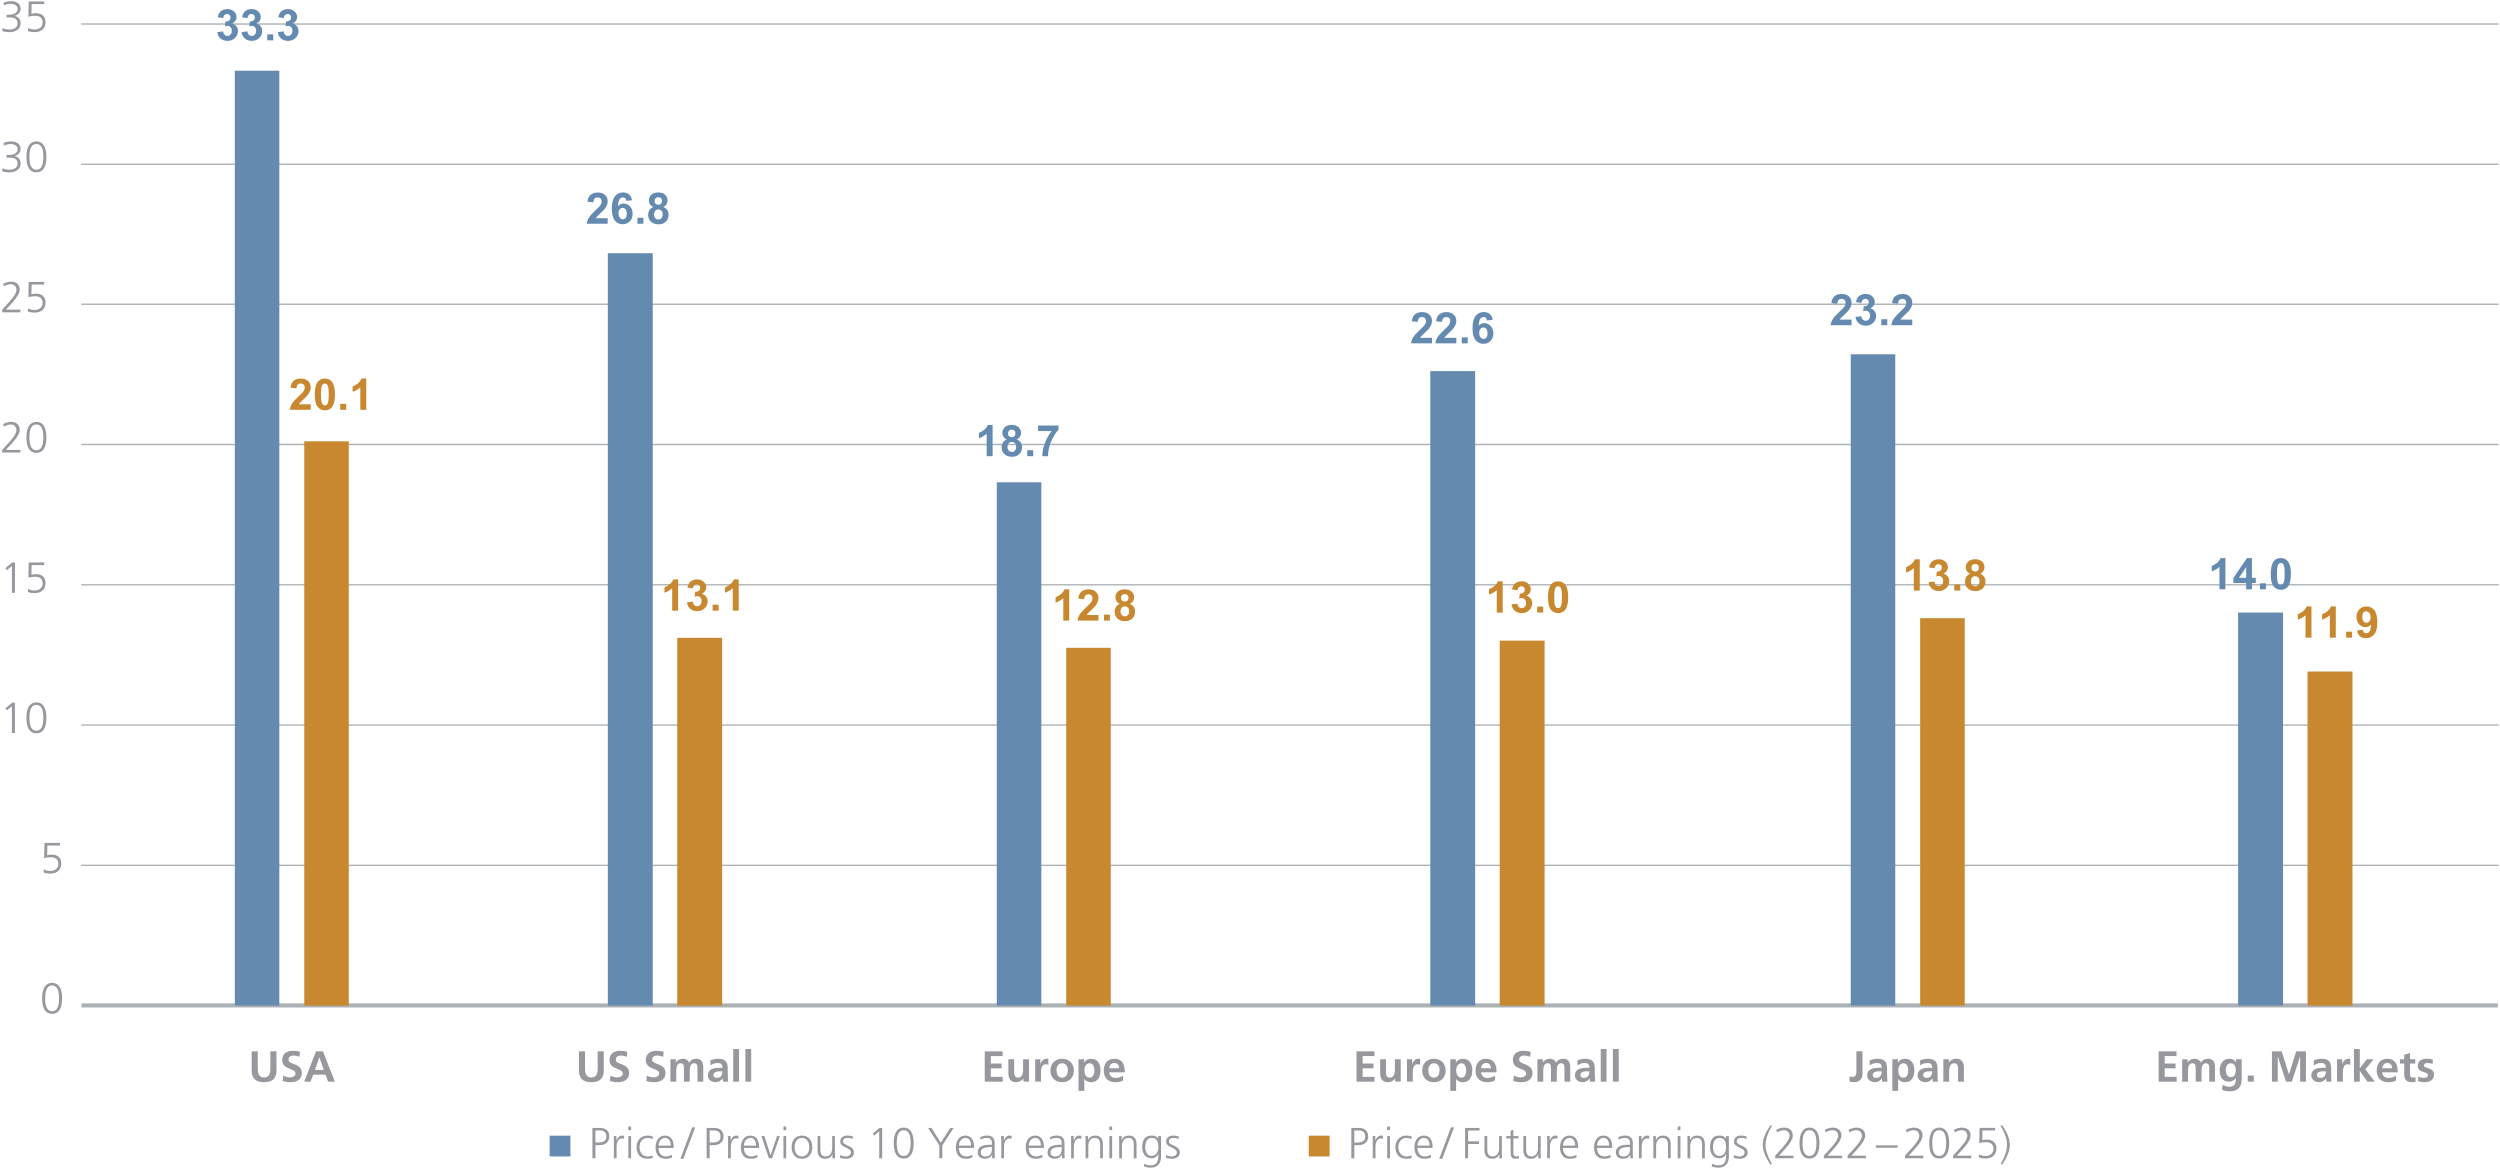 <?xml version="1.0" encoding="UTF-8"?>
<!-- Generator: Adobe Illustrator 28.0.0, SVG Export Plug-In . SVG Version: 6.00 Build 0)  -->
<svg xmlns="http://www.w3.org/2000/svg" xmlns:xlink="http://www.w3.org/1999/xlink" version="1.1" id="Ebene_1" x="0px" y="0px" viewBox="0 0 920 430.87" style="enable-background:new 0 0 920 430.87;" xml:space="preserve">
<style type="text/css">
	.st0{fill:none;stroke:#ACB1B5;stroke-width:0.5;stroke-linecap:round;stroke-linejoin:round;stroke-miterlimit:10;}
	.st1{fill:none;stroke:#ACB1B5;stroke-width:1.5;stroke-linejoin:round;stroke-miterlimit:10;}
	.st2{fill:#658AAF;}
	.st3{fill:#C7882F;}
	.st4{fill:#96989E;}
	.st5{fill-rule:evenodd;clip-rule:evenodd;fill:#658AAF;}
	.st6{fill-rule:evenodd;clip-rule:evenodd;fill:#C7882F;}
</style>
<g>
	<path class="st0" d="M30.09,318.44h889.24 M30.09,266.82h889.24 M30.09,215.2h889.24 M30.09,163.58h889.24 M30.09,111.96h889.24    M30.09,60.46h889.24 M30.09,8.84h889.24"></path>
</g>
<g>
	<line class="st1" x1="30" y1="370" x2="919.24" y2="370"></line>
</g>
<g>
	<g>
		<g>
			<path class="st2" d="M79.96,11.81l2.12-0.26c0.07,0.54,0.25,0.96,0.55,1.24c0.3,0.29,0.66,0.43,1.08,0.43     c0.45,0,0.83-0.17,1.14-0.52c0.31-0.34,0.46-0.81,0.46-1.39c0-0.55-0.15-0.99-0.45-1.31c-0.3-0.32-0.66-0.48-1.09-0.48     c-0.28,0-0.62,0.05-1.01,0.16l0.24-1.79c0.59,0.02,1.05-0.11,1.36-0.39s0.47-0.64,0.47-1.09c0-0.39-0.11-0.69-0.34-0.92     c-0.23-0.23-0.53-0.34-0.91-0.34c-0.38,0-0.7,0.13-0.96,0.39c-0.27,0.26-0.43,0.64-0.48,1.14l-2.02-0.34     c0.14-0.69,0.35-1.25,0.64-1.66c0.28-0.41,0.68-0.74,1.19-0.98c0.51-0.24,1.08-0.36,1.71-0.36c1.08,0,1.94,0.34,2.59,1.03     c0.54,0.56,0.8,1.2,0.8,1.91c0,1.01-0.55,1.81-1.65,2.41c0.66,0.14,1.18,0.46,1.57,0.95c0.39,0.49,0.59,1.08,0.59,1.77     c0,1.01-0.37,1.86-1.1,2.57c-0.73,0.71-1.65,1.06-2.74,1.06c-1.04,0-1.9-0.3-2.58-0.89C80.46,13.55,80.07,12.77,79.96,11.81z"></path>
			<path class="st2" d="M88.9,11.81l2.12-0.26c0.07,0.54,0.25,0.96,0.55,1.24c0.3,0.29,0.66,0.43,1.08,0.43     c0.45,0,0.83-0.17,1.14-0.52c0.31-0.34,0.46-0.81,0.46-1.39c0-0.55-0.15-0.99-0.45-1.31c-0.3-0.32-0.66-0.48-1.09-0.48     c-0.28,0-0.62,0.05-1.01,0.16l0.24-1.79c0.59,0.02,1.05-0.11,1.36-0.39s0.47-0.64,0.47-1.09c0-0.39-0.11-0.69-0.34-0.92     c-0.23-0.23-0.53-0.34-0.91-0.34c-0.38,0-0.7,0.13-0.96,0.39c-0.27,0.26-0.43,0.64-0.48,1.14l-2.02-0.34     c0.14-0.69,0.35-1.25,0.64-1.66c0.28-0.41,0.68-0.74,1.19-0.98c0.51-0.24,1.08-0.36,1.71-0.36c1.08,0,1.94,0.34,2.59,1.03     c0.54,0.56,0.8,1.2,0.8,1.91c0,1.01-0.55,1.81-1.65,2.41c0.66,0.14,1.18,0.46,1.57,0.95c0.39,0.49,0.59,1.08,0.59,1.77     c0,1.01-0.37,1.86-1.1,2.57c-0.73,0.71-1.65,1.06-2.74,1.06c-1.04,0-1.9-0.3-2.58-0.89C89.41,13.55,89.01,12.77,88.9,11.81z"></path>
			<path class="st2" d="M98.35,14.85v-2.2h2.2v2.2H98.35z"></path>
			<path class="st2" d="M102.25,11.81l2.12-0.26c0.07,0.54,0.25,0.96,0.55,1.24c0.3,0.29,0.66,0.43,1.08,0.43     c0.45,0,0.83-0.17,1.14-0.52c0.31-0.34,0.46-0.81,0.46-1.39c0-0.55-0.15-0.99-0.45-1.31c-0.3-0.32-0.66-0.48-1.09-0.48     c-0.28,0-0.62,0.05-1.01,0.16l0.24-1.79c0.59,0.02,1.05-0.11,1.36-0.39s0.47-0.64,0.47-1.09c0-0.39-0.11-0.69-0.34-0.92     c-0.23-0.23-0.53-0.34-0.91-0.34c-0.38,0-0.7,0.13-0.96,0.39c-0.27,0.26-0.43,0.64-0.48,1.14l-2.02-0.34     c0.14-0.69,0.35-1.25,0.64-1.66c0.28-0.41,0.68-0.74,1.19-0.98c0.51-0.24,1.08-0.36,1.71-0.36c1.08,0,1.94,0.34,2.59,1.03     c0.54,0.56,0.8,1.2,0.8,1.91c0,1.01-0.55,1.81-1.65,2.41c0.66,0.14,1.18,0.46,1.57,0.95c0.39,0.49,0.59,1.08,0.59,1.77     c0,1.01-0.37,1.86-1.1,2.57c-0.73,0.71-1.65,1.06-2.74,1.06c-1.04,0-1.9-0.3-2.58-0.89C102.75,13.55,102.36,12.77,102.25,11.81z"></path>
		</g>
	</g>
</g>
<g>
	<g>
		<g>
			<path class="st2" d="M223.62,80.3v2.04h-7.7c0.08-0.77,0.33-1.5,0.75-2.19c0.42-0.69,1.24-1.61,2.47-2.75     c0.99-0.92,1.6-1.55,1.82-1.88c0.3-0.45,0.45-0.9,0.45-1.34c0-0.49-0.13-0.87-0.39-1.13c-0.26-0.26-0.63-0.39-1.09-0.39     c-0.46,0-0.82,0.14-1.09,0.41c-0.27,0.28-0.43,0.73-0.47,1.38l-2.19-0.22c0.13-1.21,0.54-2.08,1.23-2.6     c0.69-0.53,1.55-0.79,2.58-0.79c1.13,0,2.02,0.3,2.66,0.91s0.97,1.37,0.97,2.27c0,0.52-0.09,1.01-0.28,1.47     c-0.18,0.47-0.48,0.95-0.88,1.46c-0.27,0.34-0.75,0.83-1.44,1.46c-0.69,0.64-1.13,1.06-1.32,1.27c-0.18,0.21-0.33,0.41-0.45,0.61     H223.62z"></path>
			<path class="st2" d="M232.59,73.69l-2.12,0.23c-0.05-0.44-0.19-0.76-0.41-0.97c-0.22-0.21-0.5-0.31-0.85-0.31     c-0.46,0-0.86,0.21-1.18,0.62c-0.32,0.42-0.52,1.28-0.61,2.6c0.55-0.65,1.23-0.97,2.04-0.97c0.92,0,1.7,0.35,2.36,1.05     c0.65,0.7,0.98,1.6,0.98,2.7c0,1.17-0.34,2.11-1.03,2.82c-0.69,0.71-1.57,1.06-2.65,1.06c-1.16,0-2.11-0.45-2.85-1.35     s-1.12-2.37-1.12-4.42c0-2.1,0.39-3.61,1.16-4.54c0.78-0.93,1.78-1.39,3.02-1.39c0.87,0,1.59,0.24,2.16,0.73     C232.07,72.05,232.43,72.76,232.59,73.69z M227.61,78.48c0,0.71,0.16,1.26,0.49,1.65c0.33,0.39,0.7,0.58,1.12,0.58     c0.41,0,0.75-0.16,1.02-0.48c0.27-0.32,0.41-0.84,0.41-1.56c0-0.74-0.15-1.29-0.44-1.64c-0.29-0.35-0.66-0.52-1.09-0.52     c-0.42,0-0.78,0.17-1.07,0.5C227.76,77.34,227.61,77.83,227.61,78.48z"></path>
			<path class="st2" d="M234.57,82.34v-2.2h2.2v2.2H234.57z"></path>
			<path class="st2" d="M240.42,76.16c-0.57-0.24-0.98-0.57-1.24-0.99c-0.26-0.42-0.39-0.88-0.39-1.38c0-0.85,0.3-1.56,0.89-2.12     c0.6-0.56,1.44-0.84,2.54-0.84c1.09,0,1.93,0.28,2.54,0.84c0.6,0.56,0.9,1.26,0.9,2.12c0,0.53-0.14,1-0.41,1.42     s-0.66,0.73-1.16,0.95c0.64,0.26,1.12,0.63,1.45,1.12c0.33,0.49,0.5,1.05,0.5,1.7c0,1.06-0.34,1.92-1.01,2.58     c-0.67,0.66-1.57,0.99-2.69,0.99c-1.04,0-1.91-0.27-2.6-0.82c-0.82-0.65-1.23-1.53-1.23-2.66c0-0.62,0.15-1.19,0.46-1.71     C239.28,76.84,239.76,76.44,240.42,76.16z M240.67,78.85c0,0.6,0.16,1.08,0.46,1.41c0.31,0.34,0.7,0.51,1.16,0.51     c0.45,0,0.83-0.16,1.12-0.49c0.3-0.33,0.45-0.8,0.45-1.41c0-0.54-0.15-0.97-0.45-1.29c-0.3-0.33-0.68-0.49-1.15-0.49     c-0.54,0-0.94,0.19-1.2,0.55C240.81,78.02,240.67,78.42,240.67,78.85z M240.88,73.95c0,0.44,0.12,0.78,0.37,1.02     c0.25,0.25,0.58,0.37,0.99,0.37c0.42,0,0.75-0.12,1-0.37c0.25-0.25,0.38-0.59,0.38-1.03c0-0.41-0.12-0.74-0.37-0.99     c-0.25-0.25-0.57-0.37-0.98-0.37c-0.42,0-0.76,0.12-1.01,0.38S240.88,73.53,240.88,73.95z"></path>
		</g>
	</g>
</g>
<g>
	<g>
		<g>
			<path class="st2" d="M365.29,167.88h-2.2v-8.27c-0.8,0.75-1.75,1.3-2.84,1.66v-1.99c0.57-0.19,1.2-0.54,1.87-1.07     s1.13-1.13,1.38-1.83h1.78V167.88z"></path>
			<path class="st2" d="M370.5,161.7c-0.57-0.24-0.98-0.57-1.24-0.99c-0.26-0.42-0.39-0.88-0.39-1.38c0-0.85,0.3-1.56,0.89-2.12     c0.6-0.56,1.44-0.84,2.54-0.84c1.09,0,1.93,0.28,2.54,0.84c0.6,0.56,0.9,1.26,0.9,2.12c0,0.53-0.14,1-0.41,1.42     s-0.66,0.73-1.16,0.95c0.64,0.26,1.12,0.63,1.45,1.12c0.33,0.49,0.5,1.05,0.5,1.7c0,1.06-0.34,1.92-1.01,2.58     c-0.67,0.66-1.57,0.99-2.69,0.99c-1.04,0-1.91-0.27-2.6-0.82c-0.82-0.65-1.23-1.53-1.23-2.66c0-0.62,0.15-1.19,0.46-1.71     C369.35,162.38,369.84,161.98,370.5,161.7z M370.75,164.4c0,0.6,0.16,1.08,0.46,1.41c0.31,0.34,0.7,0.51,1.16,0.51     c0.45,0,0.83-0.16,1.12-0.49c0.3-0.33,0.45-0.8,0.45-1.41c0-0.54-0.15-0.97-0.45-1.29c-0.3-0.33-0.68-0.49-1.15-0.49     c-0.54,0-0.94,0.19-1.2,0.55C370.88,163.57,370.75,163.97,370.75,164.4z M370.95,159.49c0,0.44,0.12,0.78,0.37,1.02     c0.25,0.25,0.58,0.37,0.99,0.37c0.42,0,0.75-0.12,1-0.37c0.25-0.25,0.38-0.59,0.38-1.03c0-0.41-0.12-0.74-0.37-0.99     c-0.25-0.25-0.57-0.37-0.98-0.37c-0.42,0-0.76,0.12-1.01,0.38S370.95,159.08,370.95,159.49z"></path>
			<path class="st2" d="M378.03,167.88v-2.2h2.2v2.2H378.03z"></path>
			<path class="st2" d="M382.01,158.63v-2.04h7.51v1.59c-0.62,0.61-1.25,1.48-1.89,2.62s-1.13,2.35-1.46,3.64     c-0.34,1.28-0.5,2.43-0.5,3.44h-2.12c0.04-1.58,0.36-3.2,0.98-4.84c0.62-1.65,1.44-3.12,2.47-4.41H382.01z"></path>
		</g>
	</g>
</g>
<g>
	<g>
		<g>
			<path class="st2" d="M526.97,124.31v2.04h-7.7c0.08-0.77,0.33-1.5,0.75-2.19c0.42-0.69,1.24-1.61,2.47-2.75     c0.99-0.92,1.6-1.55,1.82-1.88c0.3-0.45,0.45-0.9,0.45-1.34c0-0.49-0.13-0.87-0.39-1.13c-0.26-0.26-0.63-0.39-1.09-0.39     c-0.46,0-0.82,0.14-1.09,0.41c-0.27,0.28-0.43,0.73-0.47,1.38l-2.19-0.22c0.13-1.21,0.54-2.08,1.23-2.6     c0.69-0.53,1.55-0.79,2.58-0.79c1.13,0,2.02,0.3,2.66,0.91s0.97,1.37,0.97,2.27c0,0.52-0.09,1.01-0.28,1.47     c-0.18,0.47-0.48,0.95-0.88,1.46c-0.27,0.34-0.75,0.83-1.44,1.46c-0.69,0.64-1.13,1.06-1.32,1.27c-0.18,0.21-0.33,0.41-0.45,0.61     H526.97z"></path>
			<path class="st2" d="M535.92,124.31v2.04h-7.7c0.08-0.77,0.33-1.5,0.75-2.19c0.42-0.69,1.24-1.61,2.47-2.75     c0.99-0.92,1.6-1.55,1.82-1.88c0.3-0.45,0.45-0.9,0.45-1.34c0-0.49-0.13-0.87-0.39-1.13c-0.26-0.26-0.63-0.39-1.09-0.39     c-0.46,0-0.82,0.14-1.09,0.41c-0.27,0.28-0.43,0.73-0.47,1.38l-2.19-0.22c0.13-1.21,0.54-2.08,1.23-2.6     c0.69-0.53,1.55-0.79,2.58-0.79c1.13,0,2.02,0.3,2.66,0.91s0.97,1.37,0.97,2.27c0,0.52-0.09,1.01-0.28,1.47     c-0.18,0.47-0.48,0.95-0.88,1.46c-0.27,0.34-0.75,0.83-1.44,1.46c-0.69,0.64-1.13,1.06-1.32,1.27c-0.18,0.21-0.33,0.41-0.45,0.61     H535.92z"></path>
			<path class="st2" d="M537.92,126.35v-2.2h2.2v2.2H537.92z"></path>
			<path class="st2" d="M549.33,117.7l-2.12,0.23c-0.05-0.44-0.19-0.76-0.41-0.97c-0.22-0.21-0.5-0.31-0.85-0.31     c-0.46,0-0.86,0.21-1.18,0.62c-0.32,0.42-0.52,1.28-0.61,2.6c0.55-0.65,1.23-0.97,2.04-0.97c0.92,0,1.7,0.35,2.36,1.05     c0.65,0.7,0.98,1.6,0.98,2.7c0,1.17-0.34,2.11-1.03,2.82c-0.69,0.71-1.57,1.06-2.65,1.06c-1.16,0-2.11-0.45-2.85-1.35     s-1.12-2.37-1.12-4.42c0-2.1,0.39-3.61,1.16-4.54c0.78-0.93,1.78-1.39,3.02-1.39c0.87,0,1.59,0.24,2.16,0.73     C548.82,116.06,549.18,116.77,549.33,117.7z M544.36,122.49c0,0.71,0.16,1.26,0.49,1.65c0.33,0.39,0.7,0.58,1.12,0.58     c0.41,0,0.75-0.16,1.02-0.48c0.27-0.32,0.41-0.84,0.41-1.56c0-0.74-0.15-1.29-0.44-1.64c-0.29-0.35-0.66-0.52-1.09-0.52     c-0.42,0-0.78,0.17-1.07,0.5C544.5,121.35,544.36,121.84,544.36,122.49z"></path>
		</g>
	</g>
</g>
<g>
	<g>
		<g>
			<path class="st2" d="M681.38,117.63v2.04h-7.7c0.08-0.77,0.33-1.5,0.75-2.19c0.42-0.69,1.24-1.61,2.47-2.75     c0.99-0.92,1.6-1.55,1.82-1.88c0.3-0.45,0.45-0.9,0.45-1.34c0-0.49-0.13-0.87-0.39-1.13c-0.26-0.26-0.63-0.39-1.09-0.39     c-0.46,0-0.82,0.14-1.09,0.41c-0.27,0.28-0.43,0.73-0.47,1.38l-2.19-0.22c0.13-1.21,0.54-2.08,1.23-2.6     c0.69-0.53,1.55-0.79,2.58-0.79c1.13,0,2.02,0.3,2.66,0.91s0.97,1.37,0.97,2.27c0,0.52-0.09,1.01-0.28,1.47     c-0.18,0.47-0.48,0.95-0.88,1.46c-0.27,0.34-0.75,0.83-1.44,1.46c-0.69,0.64-1.13,1.06-1.32,1.27c-0.18,0.21-0.33,0.41-0.45,0.61     H681.38z"></path>
			<path class="st2" d="M682.83,116.63l2.12-0.26c0.07,0.54,0.25,0.96,0.55,1.24c0.3,0.29,0.66,0.43,1.08,0.43     c0.45,0,0.83-0.17,1.14-0.52s0.46-0.81,0.46-1.39c0-0.55-0.15-0.99-0.45-1.31c-0.3-0.32-0.66-0.48-1.09-0.48     c-0.28,0-0.62,0.05-1.01,0.16l0.24-1.79c0.59,0.02,1.05-0.11,1.36-0.39s0.47-0.64,0.47-1.09c0-0.39-0.11-0.69-0.34-0.92     c-0.23-0.23-0.53-0.34-0.91-0.34c-0.38,0-0.7,0.13-0.96,0.39c-0.27,0.26-0.43,0.64-0.48,1.14l-2.02-0.34     c0.14-0.69,0.35-1.25,0.64-1.66s0.68-0.74,1.19-0.98c0.51-0.24,1.08-0.36,1.71-0.36c1.08,0,1.94,0.34,2.59,1.03     c0.54,0.56,0.8,1.2,0.8,1.91c0,1.01-0.55,1.81-1.65,2.41c0.66,0.14,1.18,0.46,1.57,0.95c0.39,0.49,0.59,1.08,0.59,1.77     c0,1.01-0.37,1.86-1.1,2.57c-0.73,0.71-1.65,1.06-2.74,1.06c-1.04,0-1.9-0.3-2.58-0.89     C683.34,118.37,682.94,117.59,682.83,116.63z"></path>
			<path class="st2" d="M692.33,119.67v-2.2h2.2v2.2H692.33z"></path>
			<path class="st2" d="M703.72,117.63v2.04h-7.7c0.08-0.77,0.33-1.5,0.75-2.19c0.42-0.69,1.24-1.61,2.47-2.75     c0.99-0.92,1.6-1.55,1.82-1.88c0.3-0.45,0.45-0.9,0.45-1.34c0-0.49-0.13-0.87-0.39-1.13c-0.26-0.26-0.63-0.39-1.09-0.39     c-0.46,0-0.82,0.14-1.09,0.41c-0.27,0.28-0.43,0.73-0.47,1.38l-2.19-0.22c0.13-1.21,0.54-2.08,1.23-2.6     c0.69-0.53,1.55-0.79,2.58-0.79c1.13,0,2.02,0.3,2.66,0.91s0.97,1.37,0.97,2.27c0,0.52-0.09,1.01-0.28,1.47     c-0.18,0.47-0.48,0.95-0.88,1.46c-0.27,0.34-0.75,0.83-1.44,1.46c-0.69,0.64-1.13,1.06-1.32,1.27c-0.18,0.21-0.33,0.41-0.45,0.61     H703.72z"></path>
		</g>
	</g>
</g>
<g>
	<g>
		<g>
			<path class="st2" d="M818.96,216.86h-2.2v-8.27c-0.8,0.75-1.75,1.3-2.84,1.66v-1.99c0.57-0.19,1.2-0.54,1.87-1.07     s1.13-1.13,1.38-1.83h1.78V216.86z"></path>
			<path class="st2" d="M826.59,216.86v-2.3h-4.69v-1.92l4.97-7.27h1.84v7.27h1.42v1.93h-1.42v2.3H826.59z M826.59,212.63v-3.91     l-2.63,3.91H826.59z"></path>
			<path class="st2" d="M831.66,216.86v-2.2h2.2v2.2H831.66z"></path>
			<path class="st2" d="M839.34,205.36c1.11,0,1.98,0.4,2.6,1.19c0.75,0.94,1.12,2.49,1.12,4.66c0,2.17-0.38,3.72-1.12,4.67     c-0.62,0.78-1.48,1.17-2.59,1.17c-1.11,0-2.01-0.43-2.7-1.29c-0.68-0.86-1.02-2.38-1.02-4.58c0-2.16,0.38-3.71,1.12-4.66     C837.37,205.75,838.23,205.36,839.34,205.36z M839.34,207.18c-0.27,0-0.5,0.08-0.71,0.25c-0.21,0.17-0.37,0.47-0.48,0.91     c-0.15,0.57-0.23,1.52-0.23,2.87s0.07,2.27,0.2,2.77c0.14,0.5,0.31,0.84,0.51,1c0.21,0.17,0.44,0.25,0.71,0.25     s0.5-0.08,0.71-0.25c0.21-0.17,0.37-0.47,0.48-0.91c0.15-0.56,0.23-1.52,0.23-2.86s-0.07-2.27-0.2-2.77     c-0.14-0.5-0.31-0.84-0.51-1.01C839.84,207.27,839.61,207.18,839.34,207.18z"></path>
		</g>
	</g>
</g>
<g>
	<g>
		<g>
			<path class="st3" d="M114.35,148.77v2.04h-7.7c0.08-0.77,0.33-1.5,0.75-2.19c0.42-0.69,1.24-1.61,2.47-2.75     c0.99-0.92,1.6-1.55,1.82-1.88c0.3-0.45,0.45-0.9,0.45-1.34c0-0.49-0.13-0.87-0.39-1.13c-0.26-0.26-0.63-0.39-1.09-0.39     c-0.46,0-0.82,0.14-1.09,0.41c-0.27,0.28-0.43,0.73-0.47,1.38l-2.19-0.22c0.13-1.21,0.54-2.08,1.23-2.6     c0.69-0.53,1.55-0.79,2.58-0.79c1.13,0,2.02,0.3,2.66,0.91c0.65,0.61,0.97,1.37,0.97,2.27c0,0.52-0.09,1.01-0.28,1.47     c-0.19,0.47-0.48,0.95-0.88,1.46c-0.27,0.34-0.75,0.83-1.44,1.46c-0.69,0.64-1.13,1.06-1.32,1.27c-0.19,0.21-0.33,0.41-0.45,0.61     H114.35z"></path>
			<path class="st3" d="M119.55,139.31c1.11,0,1.98,0.4,2.6,1.19c0.74,0.94,1.12,2.49,1.12,4.66c0,2.17-0.38,3.72-1.12,4.67     c-0.62,0.78-1.48,1.17-2.59,1.17c-1.11,0-2.01-0.43-2.7-1.29c-0.68-0.86-1.02-2.38-1.02-4.58c0-2.16,0.38-3.71,1.12-4.66     C117.57,139.7,118.44,139.31,119.55,139.31z M119.55,141.13c-0.27,0-0.5,0.08-0.71,0.25c-0.21,0.17-0.37,0.47-0.48,0.91     c-0.15,0.57-0.23,1.52-0.23,2.87s0.07,2.27,0.2,2.77c0.14,0.5,0.31,0.84,0.51,1c0.21,0.17,0.44,0.25,0.71,0.25     s0.5-0.08,0.71-0.25c0.21-0.17,0.37-0.47,0.48-0.91c0.15-0.56,0.23-1.52,0.23-2.86s-0.07-2.27-0.2-2.77     c-0.14-0.5-0.31-0.84-0.51-1.01C120.05,141.22,119.81,141.13,119.55,141.13z"></path>
			<path class="st3" d="M125.2,150.81v-2.2h2.2v2.2H125.2z"></path>
			<path class="st3" d="M134.8,150.81h-2.2v-8.27c-0.8,0.75-1.75,1.3-2.84,1.66v-1.99c0.57-0.19,1.2-0.54,1.87-1.07     s1.13-1.13,1.38-1.83h1.78V150.81z"></path>
		</g>
	</g>
</g>
<g>
	<g>
		<g>
			<path class="st3" d="M249.56,224.72h-2.2v-8.27c-0.8,0.75-1.75,1.3-2.84,1.66v-1.99c0.57-0.19,1.2-0.54,1.87-1.07     s1.13-1.13,1.38-1.83h1.78V224.72z"></path>
			<path class="st3" d="M252.81,221.68l2.12-0.26c0.07,0.54,0.25,0.96,0.55,1.24c0.3,0.29,0.66,0.43,1.08,0.43     c0.45,0,0.83-0.17,1.14-0.52s0.46-0.81,0.46-1.39c0-0.55-0.15-0.99-0.45-1.31c-0.3-0.32-0.66-0.48-1.09-0.48     c-0.28,0-0.62,0.05-1.01,0.16l0.24-1.79c0.59,0.02,1.05-0.11,1.36-0.39s0.47-0.64,0.47-1.09c0-0.39-0.11-0.69-0.34-0.92     c-0.23-0.23-0.53-0.34-0.91-0.34c-0.38,0-0.7,0.13-0.96,0.39c-0.27,0.26-0.43,0.64-0.48,1.14l-2.02-0.34     c0.14-0.69,0.35-1.25,0.64-1.66s0.68-0.74,1.19-0.98c0.51-0.24,1.08-0.36,1.71-0.36c1.08,0,1.94,0.34,2.59,1.03     c0.54,0.56,0.8,1.2,0.8,1.91c0,1.01-0.55,1.81-1.65,2.41c0.66,0.14,1.18,0.46,1.57,0.95c0.39,0.49,0.59,1.08,0.59,1.77     c0,1.01-0.37,1.86-1.1,2.57c-0.73,0.71-1.65,1.06-2.74,1.06c-1.04,0-1.9-0.3-2.58-0.89     C253.31,223.42,252.92,222.64,252.81,221.68z"></path>
			<path class="st3" d="M262.25,224.72v-2.2h2.2v2.2H262.25z"></path>
			<path class="st3" d="M271.85,224.72h-2.2v-8.27c-0.8,0.75-1.75,1.3-2.84,1.66v-1.99c0.57-0.19,1.2-0.54,1.87-1.07     s1.13-1.13,1.38-1.83h1.78V224.72z"></path>
		</g>
	</g>
</g>
<g>
	<g>
		<g>
			<path class="st3" d="M393.49,228.38h-2.2v-8.27c-0.8,0.75-1.75,1.3-2.84,1.66v-1.99c0.57-0.19,1.2-0.54,1.87-1.07     s1.13-1.13,1.38-1.83h1.78V228.38z"></path>
			<path class="st3" d="M404.24,226.34v2.04h-7.7c0.08-0.77,0.33-1.5,0.75-2.19c0.42-0.69,1.24-1.61,2.47-2.75     c0.99-0.92,1.6-1.55,1.82-1.88c0.3-0.45,0.45-0.9,0.45-1.34c0-0.49-0.13-0.87-0.39-1.13c-0.26-0.26-0.63-0.39-1.09-0.39     c-0.46,0-0.82,0.14-1.09,0.41c-0.27,0.28-0.43,0.73-0.47,1.38l-2.19-0.22c0.13-1.21,0.54-2.08,1.23-2.6     c0.69-0.53,1.55-0.79,2.58-0.79c1.13,0,2.02,0.3,2.66,0.91s0.97,1.37,0.97,2.27c0,0.52-0.09,1.01-0.28,1.47     c-0.18,0.47-0.48,0.95-0.88,1.46c-0.27,0.34-0.75,0.83-1.44,1.46c-0.69,0.64-1.13,1.06-1.32,1.27c-0.18,0.21-0.33,0.41-0.45,0.61     H404.24z"></path>
			<path class="st3" d="M406.24,228.38v-2.2h2.2v2.2H406.24z"></path>
			<path class="st3" d="M412.1,222.2c-0.57-0.24-0.98-0.57-1.24-0.99c-0.26-0.42-0.39-0.88-0.39-1.38c0-0.85,0.3-1.56,0.89-2.12     c0.6-0.56,1.44-0.84,2.54-0.84c1.09,0,1.93,0.28,2.54,0.84c0.6,0.56,0.9,1.26,0.9,2.12c0,0.53-0.14,1-0.41,1.42     s-0.66,0.73-1.16,0.95c0.64,0.26,1.12,0.63,1.45,1.12c0.33,0.49,0.5,1.05,0.5,1.7c0,1.06-0.34,1.92-1.01,2.58     c-0.67,0.66-1.57,0.99-2.69,0.99c-1.04,0-1.91-0.27-2.6-0.82c-0.82-0.65-1.23-1.53-1.23-2.66c0-0.62,0.15-1.19,0.46-1.71     C410.95,222.88,411.44,222.48,412.1,222.2z M412.35,224.9c0,0.6,0.16,1.08,0.46,1.41c0.31,0.34,0.7,0.51,1.16,0.51     c0.45,0,0.83-0.16,1.12-0.49c0.3-0.33,0.45-0.8,0.45-1.41c0-0.54-0.15-0.97-0.45-1.29c-0.3-0.33-0.68-0.49-1.15-0.49     c-0.54,0-0.94,0.19-1.2,0.55C412.48,224.06,412.35,224.46,412.35,224.9z M412.55,219.99c0,0.44,0.12,0.78,0.37,1.02     c0.25,0.25,0.58,0.37,0.99,0.37c0.42,0,0.75-0.12,1-0.37c0.25-0.25,0.38-0.59,0.38-1.03c0-0.41-0.12-0.74-0.37-0.99     c-0.25-0.25-0.57-0.37-0.98-0.37c-0.42,0-0.76,0.12-1.01,0.38S412.55,219.58,412.55,219.99z"></path>
		</g>
	</g>
</g>
<g>
	<g>
		<g>
			<path class="st3" d="M553,225.43h-2.2v-8.27c-0.8,0.75-1.75,1.3-2.84,1.66v-1.99c0.57-0.19,1.2-0.54,1.87-1.07     s1.13-1.13,1.38-1.83H553V225.43z"></path>
			<path class="st3" d="M556.25,222.39l2.12-0.26c0.07,0.54,0.25,0.96,0.55,1.24c0.3,0.29,0.66,0.43,1.08,0.43     c0.45,0,0.83-0.17,1.14-0.52s0.46-0.81,0.46-1.39c0-0.55-0.15-0.99-0.45-1.31c-0.3-0.32-0.66-0.48-1.09-0.48     c-0.28,0-0.62,0.05-1.01,0.16l0.24-1.79c0.59,0.02,1.05-0.11,1.36-0.39s0.47-0.64,0.47-1.09c0-0.39-0.11-0.69-0.34-0.92     c-0.23-0.23-0.53-0.34-0.91-0.34c-0.38,0-0.7,0.13-0.96,0.39c-0.27,0.26-0.43,0.64-0.48,1.14l-2.02-0.34     c0.14-0.69,0.35-1.25,0.64-1.66s0.68-0.74,1.19-0.98c0.51-0.24,1.08-0.36,1.71-0.36c1.08,0,1.94,0.34,2.59,1.03     c0.54,0.56,0.8,1.2,0.8,1.91c0,1.01-0.55,1.81-1.65,2.41c0.66,0.14,1.18,0.46,1.57,0.95c0.39,0.49,0.59,1.08,0.59,1.77     c0,1.01-0.37,1.86-1.1,2.57c-0.73,0.71-1.65,1.06-2.74,1.06c-1.04,0-1.9-0.3-2.58-0.89     C556.75,224.14,556.36,223.36,556.25,222.39z"></path>
			<path class="st3" d="M565.69,225.43v-2.2h2.2v2.2H565.69z"></path>
			<path class="st3" d="M573.38,213.93c1.11,0,1.98,0.4,2.6,1.19c0.75,0.94,1.12,2.49,1.12,4.66c0,2.17-0.38,3.72-1.12,4.67     c-0.62,0.78-1.48,1.17-2.59,1.17c-1.11,0-2.01-0.43-2.7-1.29c-0.68-0.86-1.02-2.38-1.02-4.58c0-2.16,0.38-3.71,1.12-4.66     C571.41,214.32,572.27,213.93,573.38,213.93z M573.38,215.75c-0.27,0-0.5,0.08-0.71,0.25c-0.21,0.17-0.37,0.47-0.48,0.91     c-0.15,0.57-0.23,1.52-0.23,2.87s0.07,2.27,0.2,2.77c0.14,0.5,0.31,0.84,0.51,1c0.21,0.17,0.44,0.25,0.71,0.25     s0.5-0.08,0.71-0.25c0.21-0.17,0.37-0.47,0.48-0.91c0.15-0.56,0.23-1.52,0.23-2.86s-0.07-2.27-0.2-2.77     c-0.14-0.5-0.31-0.84-0.51-1.01C573.88,215.84,573.65,215.75,573.38,215.75z"></path>
		</g>
	</g>
</g>
<g>
	<g>
		<g>
			<path class="st3" d="M706.48,217.31h-2.2v-8.27c-0.8,0.75-1.75,1.3-2.84,1.66v-1.99c0.57-0.19,1.2-0.54,1.87-1.07     s1.13-1.13,1.38-1.83h1.78V217.31z"></path>
			<path class="st3" d="M709.73,214.27l2.12-0.26c0.07,0.54,0.25,0.96,0.55,1.24c0.3,0.29,0.66,0.43,1.08,0.43     c0.45,0,0.83-0.17,1.14-0.52s0.46-0.81,0.46-1.39c0-0.55-0.15-0.99-0.45-1.31c-0.3-0.32-0.66-0.48-1.09-0.48     c-0.28,0-0.62,0.05-1.01,0.16l0.24-1.79c0.59,0.02,1.05-0.11,1.36-0.39s0.47-0.64,0.47-1.09c0-0.39-0.11-0.69-0.34-0.92     c-0.23-0.23-0.53-0.34-0.91-0.34c-0.38,0-0.7,0.13-0.96,0.39c-0.27,0.26-0.43,0.64-0.48,1.14l-2.02-0.34     c0.14-0.69,0.35-1.25,0.64-1.66s0.68-0.74,1.19-0.98c0.51-0.24,1.08-0.36,1.71-0.36c1.08,0,1.94,0.34,2.59,1.03     c0.54,0.56,0.8,1.2,0.8,1.91c0,1.01-0.55,1.81-1.65,2.41c0.66,0.14,1.18,0.46,1.57,0.95c0.39,0.49,0.59,1.08,0.59,1.77     c0,1.01-0.37,1.86-1.1,2.57c-0.73,0.71-1.65,1.06-2.74,1.06c-1.04,0-1.9-0.3-2.58-0.89     C710.24,216.01,709.84,215.23,709.73,214.27z"></path>
			<path class="st3" d="M719.18,217.31v-2.2h2.2v2.2H719.18z"></path>
			<path class="st3" d="M725.04,211.13c-0.57-0.24-0.98-0.57-1.24-0.99c-0.26-0.42-0.39-0.88-0.39-1.38c0-0.85,0.3-1.56,0.89-2.12     c0.6-0.56,1.44-0.84,2.54-0.84c1.09,0,1.93,0.28,2.54,0.84c0.6,0.56,0.9,1.26,0.9,2.12c0,0.53-0.14,1-0.41,1.42     s-0.66,0.73-1.16,0.95c0.64,0.26,1.12,0.63,1.45,1.12c0.33,0.49,0.5,1.05,0.5,1.7c0,1.06-0.34,1.92-1.01,2.58     c-0.67,0.66-1.57,0.99-2.69,0.99c-1.04,0-1.91-0.27-2.6-0.82c-0.82-0.65-1.23-1.53-1.23-2.66c0-0.62,0.15-1.19,0.46-1.71     C723.89,211.81,724.37,211.41,725.04,211.13z M725.29,213.82c0,0.6,0.16,1.08,0.46,1.41c0.31,0.34,0.7,0.51,1.16,0.51     c0.45,0,0.83-0.16,1.12-0.49c0.3-0.33,0.45-0.8,0.45-1.41c0-0.54-0.15-0.97-0.45-1.29c-0.3-0.33-0.68-0.49-1.15-0.49     c-0.54,0-0.94,0.19-1.2,0.55C725.42,212.99,725.29,213.39,725.29,213.82z M725.49,208.92c0,0.44,0.12,0.78,0.37,1.02     c0.25,0.25,0.58,0.37,0.99,0.37c0.42,0,0.75-0.12,1-0.37c0.25-0.25,0.38-0.59,0.38-1.03c0-0.41-0.12-0.74-0.37-0.99     c-0.25-0.25-0.57-0.37-0.98-0.37c-0.42,0-0.76,0.12-1.01,0.38S725.49,208.51,725.49,208.92z"></path>
		</g>
	</g>
</g>
<g>
	<g>
		<g>
			<path class="st3" d="M850.63,234.65h-2.2v-8.27c-0.8,0.75-1.75,1.3-2.84,1.66v-1.99c0.57-0.19,1.2-0.54,1.87-1.07     s1.13-1.13,1.38-1.83h1.78V234.65z"></path>
			<path class="st3" d="M859.58,234.65h-2.2v-8.27c-0.8,0.75-1.75,1.3-2.84,1.66v-1.99c0.57-0.19,1.2-0.54,1.87-1.07     s1.13-1.13,1.38-1.83h1.78V234.65z"></path>
			<path class="st3" d="M863.37,234.65v-2.2h2.2v2.2H863.37z"></path>
			<path class="st3" d="M867.4,232l2.12-0.23c0.05,0.43,0.19,0.75,0.41,0.96c0.22,0.21,0.51,0.31,0.87,0.31     c0.45,0,0.84-0.21,1.16-0.62c0.32-0.42,0.52-1.28,0.61-2.59c-0.55,0.64-1.24,0.96-2.07,0.96c-0.9,0-1.68-0.35-2.33-1.04     s-0.98-1.6-0.98-2.71c0-1.16,0.34-2.1,1.04-2.81s1.57-1.07,2.64-1.07c1.16,0,2.11,0.45,2.86,1.35s1.12,2.38,1.12,4.43     c0,2.09-0.39,3.6-1.16,4.53c-0.78,0.93-1.79,1.39-3.03,1.39c-0.9,0-1.62-0.24-2.17-0.71S867.55,232.95,867.4,232z M872.37,227.2     c0-0.71-0.16-1.26-0.49-1.65s-0.7-0.59-1.13-0.59c-0.41,0-0.74,0.16-1.01,0.48s-0.4,0.85-0.4,1.57c0,0.74,0.15,1.28,0.44,1.63     c0.29,0.35,0.66,0.52,1.09,0.52c0.42,0,0.78-0.17,1.07-0.5C872.22,228.34,872.37,227.85,872.37,227.2z"></path>
		</g>
	</g>
</g>
<g>
	<g>
		<g>
			<g>
				<path class="st4" d="M15.51,367.39c0-3.65,1.26-5.7,3.67-5.7s3.67,2.05,3.67,5.7c0,3.73-1.23,5.7-3.67,5.7      C16.76,373.09,15.51,371.15,15.51,367.39z M21.74,367.39c0-3.22-0.85-4.74-2.58-4.74c-1.65,0-2.54,1.47-2.54,4.74      c0,3.38,0.94,4.74,2.56,4.74C20.81,372.13,21.74,370.74,21.74,367.39z"></path>
			</g>
		</g>
	</g>
</g>
<g>
	<g>
		<g>
			<g>
				<path class="st4" d="M16.11,319.94c0.7,0.38,1.6,0.58,2.39,0.58c1.47,0,2.96-0.8,2.96-2.53c0-1.54-0.7-2.53-2.8-2.53      c-0.78,0-1.52,0.08-2.42,0.35l0.11-5.62h5.71v0.96h-4.63l-0.08,3.59c0.5-0.16,0.93-0.24,1.68-0.24c2.18,0,3.52,1.22,3.52,3.27      c0,2.51-1.74,3.71-4.07,3.71c-0.78,0-1.65-0.11-2.39-0.4V319.94z"></path>
			</g>
		</g>
	</g>
</g>
<g>
	<g>
		<g>
			<g>
				<path class="st4" d="M4.39,269.75v-9.92l-1.81,1.58l-0.61-0.72l2.53-2.11h0.99v11.17H4.39z"></path>
				<path class="st4" d="M9.73,264.16c0-3.65,1.26-5.7,3.67-5.7s3.67,2.05,3.67,5.7c0,3.73-1.23,5.7-3.67,5.7      C10.98,269.86,9.73,267.93,9.73,264.16z M15.95,264.16c0-3.22-0.85-4.74-2.58-4.74c-1.65,0-2.54,1.47-2.54,4.74      c0,3.38,0.94,4.74,2.56,4.74C15.03,268.9,15.95,267.51,15.95,264.16z"></path>
			</g>
		</g>
	</g>
</g>
<g>
	<g>
		<g>
			<g>
				<path class="st4" d="M4.39,218.15v-9.92l-1.81,1.58l-0.61-0.72l2.53-2.11h0.99v11.17H4.39z"></path>
				<path class="st4" d="M10.32,216.73c0.7,0.38,1.6,0.58,2.39,0.58c1.47,0,2.96-0.8,2.96-2.53c0-1.54-0.7-2.53-2.8-2.53      c-0.78,0-1.52,0.08-2.42,0.35l0.11-5.62h5.71v0.96h-4.63l-0.08,3.59c0.5-0.16,0.93-0.24,1.68-0.24c2.18,0,3.52,1.22,3.52,3.27      c0,2.51-1.74,3.71-4.07,3.71c-0.78,0-1.65-0.11-2.39-0.4V216.73z"></path>
			</g>
		</g>
	</g>
</g>
<g>
	<g>
		<g>
			<g>
				<path class="st4" d="M0.8,166.54v-0.96l2.71-2.99c1.79-1.98,2.54-3.33,2.54-4.35c0-1.15-0.82-2.02-2-2.02      c-0.94,0-1.79,0.29-2.66,0.8L1.2,156c1.02-0.5,2.05-0.75,2.82-0.75c2,0,3.23,1.07,3.23,2.93c0,1.01-0.58,2.43-2.79,4.87      l-2.31,2.53h5.35v0.96H0.8z"></path>
				<path class="st4" d="M9.73,160.95c0-3.65,1.26-5.7,3.67-5.7s3.67,2.05,3.67,5.7c0,3.73-1.23,5.7-3.67,5.7      C10.98,166.65,9.73,164.71,9.73,160.95z M15.95,160.95c0-3.22-0.85-4.74-2.58-4.74c-1.65,0-2.54,1.47-2.54,4.74      c0,3.38,0.94,4.74,2.56,4.74C15.03,165.69,15.95,164.29,15.95,160.95z"></path>
			</g>
		</g>
	</g>
</g>
<g>
	<g>
		<g>
			<g>
				<path class="st4" d="M0.8,114.92v-0.96l2.71-2.99c1.79-1.98,2.54-3.33,2.54-4.35c0-1.15-0.82-2.02-2-2.02      c-0.94,0-1.79,0.29-2.66,0.8l-0.19-1.01c1.02-0.5,2.05-0.75,2.82-0.75c2,0,3.23,1.07,3.23,2.93c0,1.01-0.58,2.43-2.79,4.87      l-2.31,2.53h5.35v0.96H0.8z"></path>
				<path class="st4" d="M10.32,113.5c0.7,0.38,1.6,0.58,2.39,0.58c1.47,0,2.96-0.8,2.96-2.53c0-1.54-0.7-2.53-2.8-2.53      c-0.78,0-1.52,0.08-2.42,0.35l0.11-5.62h5.71v0.96h-4.63l-0.08,3.59c0.5-0.16,0.93-0.24,1.68-0.24c2.18,0,3.52,1.22,3.52,3.27      c0,2.51-1.74,3.71-4.07,3.71c-0.78,0-1.65-0.11-2.39-0.4V113.5z"></path>
			</g>
		</g>
	</g>
</g>
<g>
	<g>
		<g>
			<g>
				<path class="st4" d="M0.93,61.93c0.67,0.32,1.57,0.54,2.67,0.54c1.49,0,2.88-0.74,2.88-2.35c0-1.41-0.99-2.11-2.99-2.11H2.4      v-0.96h0.43c2.71,0,3.65-0.88,3.65-2.24c0-1.23-1.33-1.81-2.56-1.81c-0.8,0-1.65,0.19-2.5,0.59l-0.1-1.04      c0.83-0.3,1.76-0.51,2.71-0.51c1.95,0,3.55,0.86,3.55,2.77c0,1.33-0.91,2.32-2.32,2.67v0.03c1.55,0.06,2.32,1.3,2.32,2.71      c0,2-1.76,3.22-4.03,3.22c-0.96,0-1.86-0.11-2.75-0.45L0.93,61.93z"></path>
				<path class="st4" d="M9.73,57.73c0-3.65,1.26-5.7,3.67-5.7s3.67,2.05,3.67,5.7c0,3.73-1.23,5.7-3.67,5.7      C10.98,63.43,9.73,61.5,9.73,57.73z M15.95,57.73c0-3.22-0.85-4.74-2.58-4.74c-1.65,0-2.54,1.47-2.54,4.74      c0,3.38,0.94,4.74,2.56,4.74C15.03,62.47,15.95,61.08,15.95,57.73z"></path>
			</g>
		</g>
	</g>
</g>
<g>
	<g>
		<g>
			<g>
				<path class="st4" d="M0.93,10.32c0.67,0.32,1.57,0.54,2.67,0.54c1.49,0,2.88-0.74,2.88-2.35c0-1.41-0.99-2.11-2.99-2.11H2.4      V5.44h0.43c2.71,0,3.65-0.88,3.65-2.24c0-1.23-1.33-1.81-2.56-1.81c-0.8,0-1.65,0.19-2.5,0.59l-0.1-1.04      c0.83-0.3,1.76-0.51,2.71-0.51c1.95,0,3.55,0.86,3.55,2.77c0,1.33-0.91,2.32-2.32,2.67V5.9c1.55,0.06,2.32,1.3,2.32,2.71      c0,2-1.76,3.22-4.03,3.22c-0.96,0-1.86-0.11-2.75-0.45L0.93,10.32z"></path>
				<path class="st4" d="M10.32,10.29c0.7,0.38,1.6,0.58,2.39,0.58c1.47,0,2.96-0.8,2.96-2.53c0-1.54-0.7-2.53-2.8-2.53      c-0.78,0-1.52,0.08-2.42,0.35l0.11-5.62h5.71V1.5h-4.63l-0.08,3.59c0.5-0.16,0.93-0.24,1.68-0.24c2.18,0,3.52,1.22,3.52,3.27      c0,2.51-1.74,3.71-4.07,3.71c-0.78,0-1.65-0.11-2.39-0.4V10.29z"></path>
			</g>
		</g>
	</g>
</g>
<polygon class="st2" points="86.42,26.02 102.8,26.02 102.8,370.06 86.42,370.06 86.42,26.02 "></polygon>
<polygon class="st3" points="111.97,162.4 128.35,162.4 128.35,370.06 111.97,370.06 111.97,162.4 "></polygon>
<g>
	<g>
		<g>
			<g>
				<path class="st4" d="M99.5,386.88h2.24v7.19c0,2.74-1.49,4.18-4.56,4.18c-3.2,0-4.56-1.55-4.56-4.19v-7.17h2.24v6.5      c0,2,0.72,3.11,2.32,3.11s2.32-1.1,2.32-3.11V386.88z"></path>
				<path class="st4" d="M104.23,395.8c0.8,0.43,1.68,0.69,2.53,0.69c0.82,0,1.98-0.42,1.98-1.44c0-0.85-0.75-1.22-1.86-1.65      c-1.49-0.58-3.04-1.2-3.04-3.3c0-2.4,1.81-3.41,3.92-3.41c0.94,0,1.84,0.13,2.66,0.4l-0.21,1.84c-0.75-0.32-1.52-0.48-2.27-0.48      c-0.83,0-1.76,0.38-1.76,1.55c0,0.85,0.96,1.17,1.89,1.54c1.5,0.56,3.01,1.25,3.01,3.33c0,2.16-1.54,3.38-4.21,3.38      c-1.15,0-1.78-0.16-2.85-0.43L104.23,395.8z"></path>
				<path class="st4" d="M120.75,398.05l-0.96-2.56h-4.53l-0.98,2.56h-2.32l4.35-11.17h2.53l4.39,11.17H120.75z M117.55,389.12      h-0.03l-1.62,4.61h3.27L117.55,389.12z"></path>
			</g>
		</g>
	</g>
</g>
<polygon class="st2" points="223.68,93.18 240.21,93.18 240.21,370.06 223.68,370.06 223.68,93.18 "></polygon>
<polygon class="st3" points="249.23,234.72 265.75,234.72 265.75,370.06 249.23,370.06 249.23,234.72 "></polygon>
<g>
	<g>
		<g>
			<g>
				<path class="st4" d="M219.94,386.88h2.24v7.19c0,2.74-1.49,4.18-4.56,4.18c-3.2,0-4.56-1.55-4.56-4.19v-7.17h2.24v6.5      c0,2,0.72,3.11,2.32,3.11s2.32-1.1,2.32-3.11V386.88z"></path>
				<path class="st4" d="M224.67,395.8c0.8,0.43,1.68,0.69,2.53,0.69c0.82,0,1.98-0.42,1.98-1.44c0-0.85-0.75-1.22-1.86-1.65      c-1.49-0.58-3.04-1.2-3.04-3.3c0-2.4,1.81-3.41,3.92-3.41c0.94,0,1.84,0.13,2.66,0.4l-0.21,1.84c-0.75-0.32-1.52-0.48-2.27-0.48      c-0.83,0-1.76,0.38-1.76,1.55c0,0.85,0.96,1.17,1.89,1.54c1.5,0.56,3.01,1.25,3.01,3.33c0,2.16-1.54,3.38-4.21,3.38      c-1.15,0-1.78-0.16-2.85-0.43L224.67,395.8z"></path>
				<path class="st4" d="M238.05,395.8c0.8,0.43,1.68,0.69,2.53,0.69c0.82,0,1.98-0.42,1.98-1.44c0-0.85-0.75-1.22-1.86-1.65      c-1.49-0.58-3.04-1.2-3.04-3.3c0-2.4,1.81-3.41,3.92-3.41c0.94,0,1.84,0.13,2.66,0.4l-0.21,1.84c-0.75-0.32-1.52-0.48-2.27-0.48      c-0.83,0-1.76,0.38-1.76,1.55c0,0.85,0.96,1.17,1.89,1.54c1.5,0.56,3.01,1.25,3.01,3.33c0,2.16-1.54,3.38-4.21,3.38      c-1.15,0-1.78-0.16-2.85-0.43L238.05,395.8z"></path>
				<path class="st4" d="M256.66,398.05v-5.14c0-1.23-0.46-1.63-1.23-1.63c-1.09,0-1.6,1.01-1.6,2.74v4.03h-2.14v-5.14      c0-1.2-0.43-1.63-1.23-1.63c-1.12,0-1.6,1.06-1.6,2.72v4.05h-2.15v-8.24h2v1.15h0.03c0.56-0.83,1.42-1.34,2.46-1.34      c1.14,0,1.95,0.43,2.42,1.46c0.45-0.91,1.46-1.46,2.59-1.46c1.75,0,2.59,1.06,2.59,3.2v5.23H256.66z"></path>
				<path class="st4" d="M266.05,398.05c-0.06-0.3-0.08-0.86-0.1-1.23h-0.03c-0.48,0.88-1.52,1.42-2.54,1.42      c-1.49,0-2.88-0.9-2.88-2.46c0-1.42,0.82-2.82,4.03-2.82h1.33v-0.03c0-1.38-0.7-1.75-1.86-1.75c-0.91,0-1.83,0.35-2.55,0.9      l-0.06-1.84c0.77-0.35,1.87-0.62,2.87-0.62c2.46,0,3.55,0.99,3.55,3.47v1.7c0,0.43,0.03,2.16,0.13,3.27H266.05z M265.86,394.24      h-0.94c-1.52,0-2.37,0.45-2.37,1.42c0,0.64,0.5,1.01,1.36,1.01c0.96,0,1.95-0.66,1.95-2.34V394.24z"></path>
				<path class="st4" d="M269.82,398.05v-12h2.14v12H269.82z"></path>
				<path class="st4" d="M274.3,398.05v-12h2.14v12H274.3z"></path>
			</g>
		</g>
	</g>
</g>
<polygon class="st2" points="366.82,177.49 383.21,177.49 383.21,370.06 366.82,370.06 366.82,177.49 "></polygon>
<polygon class="st3" points="392.37,238.39 408.76,238.39 408.76,370.06 392.37,370.06 392.37,238.39 "></polygon>
<g>
	<g>
		<g>
			<g>
				<path class="st4" d="M362.38,398.05v-11.17h6.59v1.76h-4.35v2.75h3.99v1.76h-3.99v3.14h4.39v1.76H362.38z"></path>
				<path class="st4" d="M376.62,398.05v-1.12h-0.03c-0.7,0.85-1.63,1.31-2.71,1.31c-1.84,0-2.8-1.23-2.8-3.23v-5.2h2.14v4.71      c0,1.65,0.61,2.06,1.39,2.06c1.3,0,1.89-1.2,1.89-2.79v-3.99h2.15v8.24H376.62z"></path>
				<path class="st4" d="M380.94,398.05v-8.24h1.91v1.87h0.03c0.13-0.87,1.02-2.07,2.27-2.07c0.45,0,0.58,0.05,0.64,0.06v2.16      c-0.19-0.11-0.58-0.18-0.96-0.18c-0.8,0-1.75,0.43-1.75,2.99v3.39H380.94z"></path>
				<path class="st4" d="M390.86,398.25c-2.66,0-4.31-1.83-4.31-4.26c0-2.64,1.79-4.37,4.31-4.37s4.32,1.71,4.32,4.37      C395.18,396.44,393.52,398.25,390.86,398.25z M392.94,393.73c0-1.31-0.7-2.45-2.08-2.45c-1.34,0-2.06,1.15-2.06,2.45      c0,1.74,0.67,2.85,2.06,2.85S392.94,395.51,392.94,393.73z"></path>
				<path class="st4" d="M396.89,401.42v-11.6h2.05v1.17h0.03c0.54-0.9,1.41-1.36,2.56-1.36c2.4,0,3.46,1.84,3.46,4.29      c0,2.42-1.04,4.34-3.51,4.34c-1.1,0-1.76-0.35-2.42-1.14h-0.03v4.31H396.89z M402.75,393.91c0-1.14-0.4-2.62-1.78-2.62      c-1.39,0-1.92,1.49-1.92,2.62c0,1.22,0.5,2.67,1.89,2.67S402.75,395.08,402.75,393.91z"></path>
				<path class="st4" d="M413.31,397.59c-0.78,0.43-1.68,0.66-2.82,0.66c-2.74,0-4.32-1.57-4.32-4.27c0-2.3,1.2-4.35,3.83-4.35      c2.8,0,3.92,1.73,3.92,4.98h-5.7c0.1,1.3,0.98,2.08,2.37,2.08c1.02,0,1.92-0.38,2.72-0.83V397.59z M411.87,393.12      c-0.08-1.18-0.64-1.94-1.76-1.94c-1.07,0-1.78,0.71-1.89,1.94H411.87z"></path>
			</g>
		</g>
	</g>
</g>
<polygon class="st2" points="526.34,136.57 542.86,136.57 542.86,370.06 526.34,370.06 526.34,136.57 "></polygon>
<polygon class="st3" points="551.89,235.75 568.41,235.75 568.41,370.06 551.89,370.06 551.89,235.75 "></polygon>
<g>
	<g>
		<g>
			<g>
				<path class="st4" d="M499.2,398.05v-11.17h6.59v1.76h-4.35v2.75h3.99v1.76h-3.99v3.14h4.39v1.76H499.2z"></path>
				<path class="st4" d="M513.44,398.05v-1.12h-0.03c-0.7,0.85-1.63,1.31-2.71,1.31c-1.84,0-2.8-1.23-2.8-3.23v-5.2h2.14v4.71      c0,1.65,0.61,2.06,1.39,2.06c1.3,0,1.89-1.2,1.89-2.79v-3.99h2.15v8.24H513.44z"></path>
				<path class="st4" d="M517.76,398.05v-8.24h1.91v1.87h0.03c0.13-0.87,1.02-2.07,2.27-2.07c0.45,0,0.58,0.05,0.64,0.06v2.16      c-0.19-0.11-0.58-0.18-0.96-0.18c-0.8,0-1.75,0.43-1.75,2.99v3.39H517.76z"></path>
				<path class="st4" d="M527.68,398.25c-2.66,0-4.31-1.83-4.31-4.26c0-2.64,1.79-4.37,4.31-4.37s4.32,1.71,4.32,4.37      C532,396.44,530.34,398.25,527.68,398.25z M529.76,393.73c0-1.31-0.7-2.45-2.08-2.45c-1.34,0-2.06,1.15-2.06,2.45      c0,1.74,0.67,2.85,2.06,2.85S529.76,395.51,529.76,393.73z"></path>
				<path class="st4" d="M533.71,401.42v-11.6h2.05v1.17h0.03c0.54-0.9,1.41-1.36,2.56-1.36c2.4,0,3.46,1.84,3.46,4.29      c0,2.42-1.04,4.34-3.51,4.34c-1.1,0-1.76-0.35-2.42-1.14h-0.03v4.31H533.71z M539.57,393.91c0-1.14-0.4-2.62-1.78-2.62      c-1.39,0-1.92,1.49-1.92,2.62c0,1.22,0.5,2.67,1.89,2.67S539.57,395.08,539.57,393.91z"></path>
				<path class="st4" d="M550.13,397.59c-0.78,0.43-1.68,0.66-2.82,0.66c-2.74,0-4.32-1.57-4.32-4.27c0-2.3,1.2-4.35,3.83-4.35      c2.8,0,3.92,1.73,3.92,4.98h-5.7c0.1,1.3,0.98,2.08,2.37,2.08c1.02,0,1.92-0.38,2.72-0.83V397.59z M548.69,393.12      c-0.08-1.18-0.64-1.94-1.76-1.94c-1.07,0-1.78,0.71-1.89,1.94H548.69z"></path>
				<path class="st4" d="M557.11,395.8c0.8,0.43,1.68,0.69,2.53,0.69c0.82,0,1.98-0.42,1.98-1.44c0-0.85-0.75-1.22-1.86-1.65      c-1.49-0.58-3.04-1.2-3.04-3.3c0-2.4,1.81-3.41,3.92-3.41c0.94,0,1.84,0.13,2.66,0.4l-0.21,1.84c-0.75-0.32-1.52-0.48-2.27-0.48      c-0.83,0-1.76,0.38-1.76,1.55c0,0.85,0.96,1.17,1.89,1.54c1.5,0.56,3.01,1.25,3.01,3.33c0,2.16-1.54,3.38-4.21,3.38      c-1.15,0-1.78-0.16-2.85-0.43L557.11,395.8z"></path>
				<path class="st4" d="M575.72,398.05v-5.14c0-1.23-0.46-1.63-1.23-1.63c-1.09,0-1.6,1.01-1.6,2.74v4.03h-2.14v-5.14      c0-1.2-0.43-1.63-1.23-1.63c-1.12,0-1.6,1.06-1.6,2.72v4.05h-2.15v-8.24h2v1.15h0.03c0.56-0.83,1.42-1.34,2.46-1.34      c1.14,0,1.95,0.43,2.42,1.46c0.45-0.91,1.46-1.46,2.59-1.46c1.75,0,2.59,1.06,2.59,3.2v5.23H575.72z"></path>
				<path class="st4" d="M585.11,398.05c-0.06-0.3-0.08-0.86-0.1-1.23h-0.03c-0.48,0.88-1.52,1.42-2.54,1.42      c-1.49,0-2.88-0.9-2.88-2.46c0-1.42,0.82-2.82,4.03-2.82h1.33v-0.03c0-1.38-0.7-1.75-1.86-1.75c-0.91,0-1.83,0.35-2.54,0.9      l-0.06-1.84c0.77-0.35,1.87-0.62,2.87-0.62c2.46,0,3.55,0.99,3.55,3.47v1.7c0,0.43,0.03,2.16,0.13,3.27H585.11z M584.92,394.24      h-0.94c-1.52,0-2.37,0.45-2.37,1.42c0,0.64,0.5,1.01,1.36,1.01c0.96,0,1.95-0.66,1.95-2.34V394.24z"></path>
				<path class="st4" d="M589.07,398.05v-12h2.14v12H589.07z"></path>
				<path class="st4" d="M593.55,398.05v-12h2.14v12H593.55z"></path>
			</g>
		</g>
	</g>
</g>
<polygon class="st2" points="681.07,130.37 697.46,130.37 697.46,370.06 681.07,370.06 681.07,130.37 "></polygon>
<polygon class="st3" points="706.62,227.49 723.01,227.49 723.01,370.06 706.62,370.06 706.62,227.49 "></polygon>
<g>
	<g>
		<g>
			<g>
				<path class="st4" d="M680.62,396.1c0.34,0.13,0.69,0.19,1.04,0.19c0.96,0,1.49-0.42,1.49-1.83v-7.59h2.24v8.45      c0,1.54-1.01,2.91-3.06,2.91c-0.66,0-1.17-0.06-1.71-0.21V396.1z"></path>
				<path class="st4" d="M692.67,398.05c-0.06-0.3-0.08-0.86-0.1-1.23h-0.03c-0.48,0.88-1.52,1.42-2.54,1.42      c-1.49,0-2.88-0.9-2.88-2.46c0-1.42,0.82-2.82,4.03-2.82h1.33v-0.03c0-1.38-0.7-1.75-1.86-1.75c-0.91,0-1.83,0.35-2.54,0.9      l-0.06-1.84c0.77-0.35,1.87-0.62,2.87-0.62c2.46,0,3.55,0.99,3.55,3.47v1.7c0,0.43,0.03,2.16,0.13,3.27H692.67z M692.47,394.24      h-0.94c-1.52,0-2.37,0.45-2.37,1.42c0,0.64,0.5,1.01,1.36,1.01c0.96,0,1.95-0.66,1.95-2.34V394.24z"></path>
				<path class="st4" d="M696.39,401.42v-11.6h2.05v1.17h0.03c0.54-0.9,1.41-1.36,2.56-1.36c2.4,0,3.46,1.84,3.46,4.29      c0,2.42-1.04,4.34-3.51,4.34c-1.1,0-1.76-0.35-2.42-1.14h-0.03v4.31H696.39z M702.25,393.91c0-1.14-0.4-2.62-1.78-2.62      c-1.39,0-1.92,1.49-1.92,2.62c0,1.22,0.5,2.67,1.89,2.67S702.25,395.08,702.25,393.91z"></path>
				<path class="st4" d="M711.23,398.05c-0.06-0.3-0.08-0.86-0.1-1.23h-0.03c-0.48,0.88-1.52,1.42-2.54,1.42      c-1.49,0-2.88-0.9-2.88-2.46c0-1.42,0.82-2.82,4.03-2.82h1.33v-0.03c0-1.38-0.7-1.75-1.86-1.75c-0.91,0-1.83,0.35-2.54,0.9      l-0.06-1.84c0.77-0.35,1.87-0.62,2.87-0.62c2.46,0,3.55,0.99,3.55,3.47v1.7c0,0.43,0.03,2.16,0.13,3.27H711.23z M711.03,394.24      h-0.94c-1.52,0-2.37,0.45-2.37,1.42c0,0.64,0.5,1.01,1.36,1.01c0.96,0,1.95-0.66,1.95-2.34V394.24z"></path>
				<path class="st4" d="M720.57,398.05v-4.63c0-1.23-0.26-2.14-1.39-2.14c-1.36,0-1.89,1.31-1.89,2.77v4h-2.14v-8.24h2.03v1.12      h0.03c0.66-0.93,1.57-1.31,2.71-1.31c1.89,0,2.8,1.3,2.8,3.23v5.2H720.57z"></path>
			</g>
		</g>
	</g>
</g>
<polygon class="st2" points="823.63,225.42 840.16,225.42 840.16,370.06 823.63,370.06 823.63,225.42 "></polygon>
<polygon class="st3" points="849.18,247.12 865.71,247.12 865.71,370.06 849.18,370.06 849.18,247.12 "></polygon>
<g>
	<g>
		<g>
			<g>
				<path class="st4" d="M794.37,398.05v-11.17h6.59v1.76h-4.35v2.75h3.99v1.76h-3.99v3.14h4.39v1.76H794.37z"></path>
				<path class="st4" d="M812.99,398.05v-5.14c0-1.23-0.46-1.63-1.23-1.63c-1.09,0-1.6,1.01-1.6,2.74v4.03h-2.14v-5.14      c0-1.2-0.43-1.63-1.23-1.63c-1.12,0-1.6,1.06-1.6,2.72v4.05h-2.15v-8.24h2v1.15h0.03c0.56-0.83,1.42-1.34,2.46-1.34      c1.14,0,1.95,0.43,2.42,1.46c0.45-0.91,1.46-1.46,2.59-1.46c1.75,0,2.59,1.06,2.59,3.2v5.23H812.99z"></path>
				<path class="st4" d="M822.78,396.74h-0.03c-0.46,0.8-1.47,1.31-2.56,1.31c-2.27,0-3.36-1.73-3.36-4.16      c0-1.98,1.02-4.27,3.49-4.27c1.09,0,1.94,0.37,2.53,1.31h0.03v-1.12h2.05v7.47c0,2.79-1.44,4.32-4.32,4.32      c-0.83,0-1.82-0.11-2.88-0.56l0.18-1.82c0.75,0.4,1.78,0.72,2.42,0.72c2.02,0,2.46-1.3,2.46-3.01V396.74z M822.78,393.84      c0-1.26-0.45-2.56-1.81-2.56c-1.28,0-1.9,1.1-1.9,2.61c0,1.12,0.59,2.5,1.82,2.5C822.27,396.39,822.78,395.17,822.78,393.84z"></path>
				<path class="st4" d="M827.17,398.05v-2.24h2.24v2.24H827.17z"></path>
				<path class="st4" d="M846.45,398.05v-9.22h-0.03l-3.01,9.22h-2.15l-3.01-9.22l-0.03,0.03v9.19h-2.14v-11.17h3.58l2.66,8.47h0.03      l2.66-8.47h3.58v11.17H846.45z"></path>
				<path class="st4" d="M856.11,398.05c-0.06-0.3-0.08-0.86-0.1-1.23h-0.03c-0.48,0.88-1.52,1.42-2.54,1.42      c-1.49,0-2.88-0.9-2.88-2.46c0-1.42,0.82-2.82,4.03-2.82h1.33v-0.03c0-1.38-0.7-1.75-1.86-1.75c-0.91,0-1.83,0.35-2.55,0.9      l-0.06-1.84c0.77-0.35,1.87-0.62,2.87-0.62c2.46,0,3.55,0.99,3.55,3.47v1.7c0,0.43,0.03,2.16,0.13,3.27H856.11z M855.92,394.24      h-0.94c-1.52,0-2.37,0.45-2.37,1.42c0,0.64,0.5,1.01,1.36,1.01c0.96,0,1.95-0.66,1.95-2.34V394.24z"></path>
				<path class="st4" d="M860.03,398.05v-8.24h1.91v1.87h0.03c0.13-0.87,1.02-2.07,2.27-2.07c0.45,0,0.58,0.05,0.64,0.06v2.16      c-0.19-0.11-0.58-0.18-0.96-0.18c-0.8,0-1.75,0.43-1.75,2.99v3.39H860.03z"></path>
				<path class="st4" d="M871.18,398.05l-2.75-4h-0.03v4h-2.14v-12h2.14v7.06h0.03l2.56-3.3h2.53l-3.07,3.68l3.46,4.56H871.18z"></path>
				<path class="st4" d="M881.76,397.59c-0.78,0.43-1.68,0.66-2.82,0.66c-2.74,0-4.32-1.57-4.32-4.27c0-2.3,1.2-4.35,3.83-4.35      c2.8,0,3.92,1.73,3.92,4.98h-5.7c0.1,1.3,0.98,2.08,2.37,2.08c1.02,0,1.92-0.38,2.72-0.83V397.59z M880.32,393.12      c-0.08-1.18-0.64-1.94-1.76-1.94c-1.07,0-1.78,0.71-1.89,1.94H880.32z"></path>
				<path class="st4" d="M888.94,398.05c-0.45,0.13-0.94,0.19-1.57,0.19c-1.74,0-2.62-1.09-2.62-2.67v-4.19h-1.58v-1.57h1.58v-1.65      l2.14-0.69v2.34h1.91v1.57h-1.91v3.83c0,0.87,0.27,1.38,1.02,1.38c0.37,0,0.74-0.08,0.96-0.22L888.94,398.05z"></path>
				<path class="st4" d="M889.95,396.13c0.67,0.34,1.38,0.54,2.11,0.54c0.58,0,1.41-0.22,1.41-1.01c0-0.69-0.67-0.9-1.54-1.14      c-1.44-0.38-2.19-0.98-2.19-2.35c0-1.67,1.39-2.56,3.25-2.56c0.66,0,1.3,0.06,2.32,0.3l-0.14,1.62      c-0.74-0.26-1.23-0.35-1.9-0.35c-0.75,0-1.28,0.3-1.28,0.91c0,0.46,0.45,0.69,1.42,0.96c1.54,0.43,2.3,1.12,2.3,2.5      c0,1.81-1.55,2.69-3.47,2.69c-0.78,0-1.63-0.14-2.42-0.35L889.95,396.13z"></path>
			</g>
		</g>
	</g>
</g>
<g>
	<polygon class="st5" points="202.27,417.93 209.92,417.93 209.92,425.58 202.27,425.58 202.27,417.93  "></polygon>
</g>
<g>
	<g>
		<g>
			<g>
				<path class="st4" d="M218.01,426.24v-11.17h2.77c2.14,0,3.44,1.12,3.44,3.17c0,2-1.47,3.17-3.55,3.17h-1.55v4.83H218.01z       M220.16,420.44c2.42,0,2.96-0.96,2.96-2.21c0-1.47-0.86-2.21-2.19-2.21h-1.81v4.42H220.16z"></path>
				<path class="st4" d="M225.9,426.24v-7.03c0-0.21-0.02-0.71-0.06-1.14h1.01v1.57h0.03c0.46-1.14,1.22-1.76,2.1-1.76      c0.24,0,0.53,0.05,0.7,0.1v1.06c-0.21-0.06-0.48-0.1-0.72-0.1c-1.55,0-2.05,1.63-2.05,3.28v4.02H225.9z"></path>
				<path class="st4" d="M231.23,415.9v-1.34h1.01v1.34H231.23z M231.23,426.24v-8.16h1.01v8.16H231.23z"></path>
				<path class="st4" d="M240.24,426.14c-0.69,0.24-1.36,0.29-2.08,0.29c-2.67,0-3.92-2.03-3.92-4.27c0-2.59,1.7-4.27,4.03-4.27      c0.58,0,1.18,0.06,1.97,0.32l-0.08,0.96c-0.59-0.26-1.18-0.42-1.76-0.42c-1.95,0-3.06,1.44-3.06,3.41      c0,1.79,1.07,3.41,2.96,3.41c0.64,0,1.22-0.14,1.84-0.37L240.24,426.14z"></path>
				<path class="st4" d="M247.32,425.98c-0.64,0.26-1.5,0.45-2.38,0.45c-2.38,0-3.7-1.47-3.7-4.27c0-2.46,1.36-4.27,3.44-4.27      c2.03,0,3.25,1.46,3.25,4.13v0.43h-5.59c0.02,1.95,1.1,3.12,2.69,3.12c0.72,0,1.81-0.3,2.29-0.61V425.98z M246.83,421.58      c-0.02-1.79-0.8-2.83-2.1-2.83c-1.28,0-2.35,1.22-2.38,2.83H246.83z"></path>
				<path class="st4" d="M250.38,426.43l4.34-11.56h1.1l-4.34,11.56H250.38z"></path>
				<path class="st4" d="M260.04,426.24v-11.17h2.77c2.15,0,3.44,1.12,3.44,3.17c0,2-1.47,3.17-3.55,3.17h-1.55v4.83H260.04z       M262.19,420.44c2.42,0,2.96-0.96,2.96-2.21c0-1.47-0.86-2.21-2.19-2.21h-1.81v4.42H262.19z"></path>
				<path class="st4" d="M267.93,426.24v-7.03c0-0.21-0.02-0.71-0.06-1.14h1.01v1.57h0.03c0.46-1.14,1.22-1.76,2.1-1.76      c0.24,0,0.53,0.05,0.7,0.1v1.06c-0.21-0.06-0.48-0.1-0.72-0.1c-1.55,0-2.05,1.63-2.05,3.28v4.02H267.93z"></path>
				<path class="st4" d="M278.73,425.98c-0.64,0.26-1.5,0.45-2.38,0.45c-2.38,0-3.7-1.47-3.7-4.27c0-2.46,1.36-4.27,3.44-4.27      c2.03,0,3.25,1.46,3.25,4.13v0.43h-5.59c0.02,1.95,1.1,3.12,2.69,3.12c0.72,0,1.81-0.3,2.29-0.61V425.98z M278.24,421.58      c-0.02-1.79-0.8-2.83-2.1-2.83c-1.28,0-2.35,1.22-2.38,2.83H278.24z"></path>
				<path class="st4" d="M282.96,426.24l-2.77-8.16h1.1l2.26,7.06h0.03l2.37-7.06H287l-2.87,8.16H282.96z"></path>
				<path class="st4" d="M288.31,415.9v-1.34h1.01v1.34H288.31z M288.31,426.24v-8.16h1.01v8.16H288.31z"></path>
				<path class="st4" d="M291.31,422.16c0-2.4,1.31-4.27,3.81-4.27c2.53,0,3.81,1.91,3.81,4.27c0,2.32-1.25,4.27-3.81,4.27      C292.57,426.43,291.31,424.49,291.31,422.16z M297.82,422.16c0-1.89-0.94-3.41-2.72-3.41c-1.62,0-2.69,1.36-2.69,3.41      c0,1.94,0.98,3.41,2.71,3.41C296.86,425.57,297.82,424.08,297.82,422.16z"></path>
				<path class="st4" d="M306.33,426.24v-1.46h-0.03c-0.51,1.15-1.38,1.65-2.64,1.65c-1.97,0-2.79-1.3-2.79-3.11v-5.25h1.01v4.99      c0,1.14,0.32,2.5,1.94,2.5c1.87,0,2.42-1.7,2.42-2.93v-4.56h1.01v6.82c0,0.34,0.03,1.06,0.06,1.34H306.33z"></path>
				<path class="st4" d="M309.19,425.05c0.61,0.3,1.36,0.51,2.11,0.51c1.07,0,1.83-0.59,1.83-1.46c0-0.9-0.86-1.34-1.94-1.82      c-1.58-0.71-1.98-1.38-1.98-2.18c0-1.58,1.26-2.22,2.66-2.22c0.54,0,1.38,0.13,2.02,0.37l-0.1,0.88      c-0.56-0.26-1.3-0.38-1.83-0.38c-1.22,0-1.74,0.46-1.74,1.36c0,0.46,0.29,0.82,1.79,1.47c1.92,0.82,2.23,1.71,2.23,2.53      c0,1.65-1.49,2.32-2.87,2.32c-0.82,0-1.6-0.11-2.27-0.38L309.19,425.05z"></path>
				<path class="st4" d="M323.55,426.24v-9.92l-1.81,1.58l-0.61-0.72l2.53-2.11h0.99v11.17H323.55z"></path>
				<path class="st4" d="M328.89,420.65c0-3.65,1.26-5.7,3.67-5.7c2.4,0,3.67,2.05,3.67,5.7c0,3.73-1.23,5.7-3.67,5.7      C330.14,426.35,328.89,424.41,328.89,420.65z M335.12,420.65c0-3.22-0.85-4.74-2.58-4.74c-1.65,0-2.54,1.47-2.54,4.74      c0,3.38,0.94,4.74,2.56,4.74C334.19,425.39,335.12,424,335.12,420.65z"></path>
				<path class="st4" d="M345.67,426.24v-4.74l-4.15-6.43h1.28l3.41,5.46l3.51-5.46h1.2l-4.15,6.43v4.74H345.67z"></path>
				<path class="st4" d="M357.85,425.98c-0.64,0.26-1.5,0.45-2.38,0.45c-2.38,0-3.7-1.47-3.7-4.27c0-2.46,1.36-4.27,3.44-4.27      c2.03,0,3.25,1.46,3.25,4.13v0.43h-5.59c0.02,1.95,1.1,3.12,2.69,3.12c0.72,0,1.81-0.3,2.29-0.61V425.98z M357.36,421.58      c-0.02-1.79-0.8-2.83-2.1-2.83c-1.28,0-2.35,1.22-2.38,2.83H357.36z"></path>
				<path class="st4" d="M365.12,426.24v-1.31h-0.03c-0.43,0.93-1.52,1.5-2.59,1.5c-2.3,0-2.69-1.55-2.69-2.31      c0-2.06,1.58-2.86,4.72-2.86h0.5v-0.43c0-1.75-0.86-2.08-1.86-2.08c-0.8,0-1.63,0.18-2.4,0.67v-0.98      c0.62-0.3,1.68-0.56,2.4-0.56c2.13,0,2.87,1.04,2.87,3.03v4.15c0,0.27,0.03,0.9,0.08,1.18H365.12z M365.02,422.13h-0.46      c-3.04,0-3.65,0.94-3.65,1.97c0,0.94,0.61,1.47,1.7,1.47c1.26,0,2.42-0.58,2.42-2.83V422.13z"></path>
				<path class="st4" d="M368.47,426.24v-7.03c0-0.21-0.02-0.71-0.06-1.14h1.01v1.57h0.03c0.46-1.14,1.22-1.76,2.1-1.76      c0.24,0,0.53,0.05,0.7,0.1v1.06c-0.21-0.06-0.48-0.1-0.72-0.1c-1.55,0-2.05,1.63-2.05,3.28v4.02H368.47z"></path>
				<path class="st4" d="M383.55,425.98c-0.64,0.26-1.5,0.45-2.38,0.45c-2.38,0-3.7-1.47-3.7-4.27c0-2.46,1.36-4.27,3.44-4.27      c2.03,0,3.25,1.46,3.25,4.13v0.43h-5.59c0.02,1.95,1.1,3.12,2.69,3.12c0.72,0,1.81-0.3,2.29-0.61V425.98z M383.05,421.58      c-0.02-1.79-0.8-2.83-2.1-2.83c-1.28,0-2.35,1.22-2.38,2.83H383.05z"></path>
				<path class="st4" d="M390.81,426.24v-1.31h-0.03c-0.43,0.93-1.52,1.5-2.59,1.5c-2.3,0-2.69-1.55-2.69-2.31      c0-2.06,1.58-2.86,4.72-2.86h0.5v-0.43c0-1.75-0.86-2.08-1.86-2.08c-0.8,0-1.63,0.18-2.4,0.67v-0.98      c0.62-0.3,1.68-0.56,2.4-0.56c2.13,0,2.87,1.04,2.87,3.03v4.15c0,0.27,0.03,0.9,0.08,1.18H390.81z M390.71,422.13h-0.46      c-3.04,0-3.65,0.94-3.65,1.97c0,0.94,0.61,1.47,1.7,1.47c1.26,0,2.42-0.58,2.42-2.83V422.13z"></path>
				<path class="st4" d="M394.17,426.24v-7.03c0-0.21-0.02-0.71-0.06-1.14h1.01v1.57h0.03c0.46-1.14,1.22-1.76,2.1-1.76      c0.24,0,0.53,0.05,0.7,0.1v1.06c-0.21-0.06-0.48-0.1-0.72-0.1c-1.55,0-2.05,1.63-2.05,3.28v4.02H394.17z"></path>
				<path class="st4" d="M404.86,426.24v-4.98c0-1.63-0.62-2.51-1.94-2.51c-1.84,0-2.42,1.63-2.42,2.96v4.53h-1.01v-6.77      c0-0.53-0.03-1.04-0.06-1.39h0.98v1.46h0.03c0.51-1.17,1.39-1.65,2.64-1.65c2,0,2.79,1.33,2.79,3.14v5.22H404.86z"></path>
				<path class="st4" d="M408.25,415.9v-1.34h1.01v1.34H408.25z M408.25,426.24v-8.16h1.01v8.16H408.25z"></path>
				<path class="st4" d="M417.23,426.24v-4.98c0-1.63-0.62-2.51-1.94-2.51c-1.84,0-2.42,1.63-2.42,2.96v4.53h-1.01v-6.77      c0-0.53-0.03-1.04-0.06-1.39h0.98v1.46h0.03c0.51-1.17,1.39-1.65,2.64-1.65c2,0,2.79,1.33,2.79,3.14v5.22H417.23z"></path>
				<path class="st4" d="M426.28,424.64h-0.03c-0.46,1.02-1.26,1.6-2.48,1.6c-2.5,0-3.44-2.11-3.44-4.08c0-2.75,1.17-4.27,3.36-4.27      c1.12,0,1.81,0.16,2.54,1.12h0.03v-0.93h1.01v7.52c0,2.54-1.3,4.1-3.83,4.1c-0.78,0-1.62-0.16-2.46-0.43l0.08-1.01      c0.75,0.38,1.65,0.58,2.4,0.58c2.27,0,2.82-1.42,2.82-3.94V424.64z M426.27,422.14c0-2.29-0.78-3.39-2.43-3.39      c-1.63,0-2.4,1.38-2.4,3.41c0,1.7,0.7,3.22,2.35,3.22C425.58,425.37,426.27,423.69,426.27,422.14z"></path>
				<path class="st4" d="M429.13,425.05c0.61,0.3,1.36,0.51,2.11,0.51c1.07,0,1.83-0.59,1.83-1.46c0-0.9-0.86-1.34-1.94-1.82      c-1.58-0.71-1.98-1.38-1.98-2.18c0-1.58,1.26-2.22,2.66-2.22c0.54,0,1.38,0.13,2.02,0.37l-0.1,0.88      c-0.56-0.26-1.3-0.38-1.83-0.38c-1.22,0-1.74,0.46-1.74,1.36c0,0.46,0.29,0.82,1.79,1.47c1.92,0.82,2.23,1.71,2.23,2.53      c0,1.65-1.49,2.32-2.87,2.32c-0.82,0-1.6-0.11-2.27-0.38L429.13,425.05z"></path>
			</g>
		</g>
	</g>
</g>
<g>
	<polygon class="st6" points="481.63,417.93 489.29,417.93 489.29,425.58 481.63,425.58 481.63,417.93  "></polygon>
</g>
<g>
	<g>
		<g>
			<g>
				<path class="st4" d="M497.28,426.24v-11.17h2.77c2.15,0,3.44,1.12,3.44,3.17c0,2-1.47,3.17-3.55,3.17h-1.55v4.83H497.28z       M499.42,420.44c2.42,0,2.96-0.96,2.96-2.21c0-1.47-0.86-2.21-2.19-2.21h-1.81v4.42H499.42z"></path>
				<path class="st4" d="M505.17,426.24v-7.03c0-0.21-0.02-0.71-0.06-1.14h1.01v1.57h0.03c0.46-1.14,1.22-1.76,2.1-1.76      c0.24,0,0.53,0.05,0.7,0.1v1.06c-0.21-0.06-0.48-0.1-0.72-0.1c-1.55,0-2.05,1.63-2.05,3.28v4.02H505.17z"></path>
				<path class="st4" d="M510.49,415.9v-1.34h1.01v1.34H510.49z M510.49,426.24v-8.16h1.01v8.16H510.49z"></path>
				<path class="st4" d="M519.5,426.14c-0.69,0.24-1.36,0.29-2.08,0.29c-2.67,0-3.92-2.03-3.92-4.27c0-2.59,1.7-4.27,4.03-4.27      c0.58,0,1.18,0.06,1.97,0.32l-0.08,0.96c-0.59-0.26-1.18-0.42-1.76-0.42c-1.95,0-3.06,1.44-3.06,3.41      c0,1.79,1.07,3.41,2.96,3.41c0.64,0,1.22-0.14,1.84-0.37L519.5,426.14z"></path>
				<path class="st4" d="M526.59,425.98c-0.64,0.26-1.5,0.45-2.38,0.45c-2.38,0-3.7-1.47-3.7-4.27c0-2.46,1.36-4.27,3.44-4.27      c2.03,0,3.25,1.46,3.25,4.13v0.43h-5.59c0.02,1.95,1.1,3.12,2.69,3.12c0.72,0,1.81-0.3,2.29-0.61V425.98z M526.09,421.58      c-0.02-1.79-0.8-2.83-2.1-2.83c-1.28,0-2.35,1.22-2.38,2.83H526.09z"></path>
				<path class="st4" d="M529.64,426.43l4.34-11.56h1.1l-4.34,11.56H529.64z"></path>
				<path class="st4" d="M539.16,426.24v-11.17h5.31v0.96h-4.21v3.99h4.02v0.96h-4.02v5.27H539.16z"></path>
				<path class="st4" d="M551.76,426.24v-1.46h-0.03c-0.51,1.15-1.38,1.65-2.64,1.65c-1.97,0-2.79-1.3-2.79-3.11v-5.25h1.01v4.99      c0,1.14,0.32,2.5,1.94,2.5c1.87,0,2.42-1.7,2.42-2.93v-4.56h1.01v6.82c0,0.34,0.03,1.06,0.06,1.34H551.76z"></path>
				<path class="st4" d="M558.99,426.21c-0.24,0.1-0.74,0.22-1.23,0.22c-1.49,0-1.86-0.82-1.86-2.42v-5.07h-1.6v-0.86h1.6v-1.97      l1.01-0.35v2.32h1.86v0.86h-1.86v5.28c0,0.83,0.34,1.34,1.09,1.34c0.35,0,0.59-0.06,0.93-0.19L558.99,426.21z"></path>
				<path class="st4" d="M566.06,426.24v-1.46h-0.03c-0.51,1.15-1.38,1.65-2.64,1.65c-1.97,0-2.79-1.3-2.79-3.11v-5.25h1.01v4.99      c0,1.14,0.32,2.5,1.94,2.5c1.87,0,2.42-1.7,2.42-2.93v-4.56h1.01v6.82c0,0.34,0.03,1.06,0.06,1.34H566.06z"></path>
				<path class="st4" d="M569.36,426.24v-7.03c0-0.21-0.02-0.71-0.06-1.14h1.01v1.57h0.03c0.46-1.14,1.22-1.76,2.1-1.76      c0.24,0,0.53,0.05,0.7,0.1v1.06c-0.21-0.06-0.48-0.1-0.72-0.1c-1.55,0-2.05,1.63-2.05,3.28v4.02H569.36z"></path>
				<path class="st4" d="M580.16,425.98c-0.64,0.26-1.5,0.45-2.38,0.45c-2.38,0-3.7-1.47-3.7-4.27c0-2.46,1.36-4.27,3.44-4.27      c2.03,0,3.25,1.46,3.25,4.13v0.43h-5.59c0.02,1.95,1.1,3.12,2.69,3.12c0.72,0,1.81-0.3,2.29-0.61V425.98z M579.66,421.58      c-0.02-1.79-0.8-2.83-2.1-2.83c-1.28,0-2.35,1.22-2.38,2.83H579.66z"></path>
				<path class="st4" d="M592.69,425.98c-0.64,0.26-1.5,0.45-2.38,0.45c-2.38,0-3.7-1.47-3.7-4.27c0-2.46,1.36-4.27,3.44-4.27      c2.03,0,3.25,1.46,3.25,4.13v0.43h-5.59c0.02,1.95,1.1,3.12,2.69,3.12c0.72,0,1.81-0.3,2.29-0.61V425.98z M592.19,421.58      c-0.02-1.79-0.8-2.83-2.1-2.83c-1.28,0-2.35,1.22-2.38,2.83H592.19z"></path>
				<path class="st4" d="M599.95,426.24v-1.31h-0.03c-0.43,0.93-1.52,1.5-2.59,1.5c-2.3,0-2.69-1.55-2.69-2.31      c0-2.06,1.58-2.86,4.72-2.86h0.5v-0.43c0-1.75-0.86-2.08-1.86-2.08c-0.8,0-1.63,0.18-2.4,0.67v-0.98      c0.62-0.3,1.68-0.56,2.4-0.56c2.13,0,2.87,1.04,2.87,3.03v4.15c0,0.27,0.03,0.9,0.08,1.18H599.95z M599.85,422.13h-0.46      c-3.04,0-3.65,0.94-3.65,1.97c0,0.94,0.61,1.47,1.7,1.47c1.26,0,2.42-0.58,2.42-2.83V422.13z"></path>
				<path class="st4" d="M603.12,426.24v-7.03c0-0.21-0.02-0.71-0.06-1.14h1.01v1.57h0.03c0.46-1.14,1.22-1.76,2.1-1.76      c0.24,0,0.53,0.05,0.7,0.1v1.06c-0.21-0.06-0.48-0.1-0.72-0.1c-1.55,0-2.05,1.63-2.05,3.28v4.02H603.12z"></path>
				<path class="st4" d="M613.81,426.24v-4.98c0-1.63-0.62-2.51-1.94-2.51c-1.84,0-2.42,1.63-2.42,2.96v4.53h-1.01v-6.77      c0-0.53-0.03-1.04-0.06-1.39h0.98v1.46h0.03c0.51-1.17,1.39-1.65,2.64-1.65c2,0,2.79,1.33,2.79,3.14v5.22H613.81z"></path>
				<path class="st4" d="M617.39,415.9v-1.34h1.01v1.34H617.39z M617.39,426.24v-8.16h1.01v8.16H617.39z"></path>
				<path class="st4" d="M626.37,426.24v-4.98c0-1.63-0.62-2.51-1.94-2.51c-1.84,0-2.42,1.63-2.42,2.96v4.53H621v-6.77      c0-0.53-0.03-1.04-0.06-1.39h0.98v1.46h0.03c0.51-1.17,1.39-1.65,2.64-1.65c2,0,2.79,1.33,2.79,3.14v5.22H626.37z"></path>
				<path class="st4" d="M635.23,424.64h-0.03c-0.46,1.02-1.26,1.6-2.48,1.6c-2.5,0-3.44-2.11-3.44-4.08c0-2.75,1.17-4.27,3.36-4.27      c1.12,0,1.81,0.16,2.54,1.12h0.03v-0.93h1.01v7.52c0,2.54-1.3,4.1-3.83,4.1c-0.78,0-1.62-0.16-2.46-0.43l0.08-1.01      c0.75,0.38,1.65,0.58,2.4,0.58c2.27,0,2.82-1.42,2.82-3.94V424.64z M635.21,422.14c0-2.29-0.78-3.39-2.43-3.39      c-1.63,0-2.4,1.38-2.4,3.41c0,1.7,0.7,3.22,2.35,3.22C634.52,425.37,635.21,423.69,635.21,422.14z"></path>
				<path class="st4" d="M638.08,425.05c0.61,0.3,1.36,0.51,2.11,0.51c1.07,0,1.83-0.59,1.83-1.46c0-0.9-0.86-1.34-1.94-1.82      c-1.58-0.71-1.98-1.38-1.98-2.18c0-1.58,1.26-2.22,2.66-2.22c0.54,0,1.38,0.13,2.02,0.37l-0.1,0.88      c-0.56-0.26-1.3-0.38-1.83-0.38c-1.22,0-1.74,0.46-1.74,1.36c0,0.46,0.29,0.82,1.79,1.47c1.92,0.82,2.23,1.71,2.23,2.53      c0,1.65-1.49,2.32-2.87,2.32c-0.82,0-1.6-0.11-2.27-0.38L638.08,425.05z"></path>
				<path class="st4" d="M651.45,428.48c-2.06-3.15-2.74-5.22-2.74-7.17c0-2.02,0.71-4.05,2.74-7.17h0.67      c-2.07,3.81-2.4,5.67-2.4,7.17c0,1.5,0.34,3.36,2.4,7.17H651.45z"></path>
				<path class="st4" d="M653.29,426.24v-0.96l2.71-2.99c1.79-1.99,2.54-3.33,2.54-4.35c0-1.15-0.82-2.02-2-2.02      c-0.94,0-1.79,0.29-2.66,0.8l-0.19-1.01c1.02-0.5,2.05-0.75,2.82-0.75c2,0,3.23,1.07,3.23,2.93c0,1.01-0.58,2.43-2.79,4.87      l-2.3,2.53H660v0.96H653.29z"></path>
				<path class="st4" d="M662.22,420.65c0-3.65,1.26-5.7,3.67-5.7c2.4,0,3.67,2.05,3.67,5.7c0,3.73-1.23,5.7-3.67,5.7      C663.47,426.35,662.22,424.41,662.22,420.65z M668.45,420.65c0-3.22-0.85-4.74-2.58-4.74c-1.65,0-2.54,1.47-2.54,4.74      c0,3.38,0.94,4.74,2.56,4.74C667.52,425.39,668.45,424,668.45,420.65z"></path>
				<path class="st4" d="M671.18,426.24v-0.96l2.71-2.99c1.79-1.99,2.54-3.33,2.54-4.35c0-1.15-0.82-2.02-2-2.02      c-0.94,0-1.79,0.29-2.66,0.8l-0.19-1.01c1.02-0.5,2.05-0.75,2.82-0.75c2,0,3.23,1.07,3.23,2.93c0,1.01-0.58,2.43-2.79,4.87      l-2.3,2.53h5.35v0.96H671.18z"></path>
				<path class="st4" d="M679.93,426.24v-0.96l2.71-2.99c1.79-1.99,2.54-3.33,2.54-4.35c0-1.15-0.82-2.02-2-2.02      c-0.94,0-1.79,0.29-2.66,0.8l-0.19-1.01c1.02-0.5,2.05-0.75,2.82-0.75c2,0,3.23,1.07,3.23,2.93c0,1.01-0.58,2.43-2.79,4.87      l-2.3,2.53h5.35v0.96H679.93z"></path>
				<path class="st4" d="M690.31,422.36v-0.86h8v0.86H690.31z"></path>
				<path class="st4" d="M701.04,426.24v-0.96l2.71-2.99c1.79-1.99,2.54-3.33,2.54-4.35c0-1.15-0.82-2.02-2-2.02      c-0.94,0-1.79,0.29-2.66,0.8l-0.19-1.01c1.02-0.5,2.05-0.75,2.82-0.75c2,0,3.23,1.07,3.23,2.93c0,1.01-0.58,2.43-2.79,4.87      l-2.3,2.53h5.35v0.96H701.04z"></path>
				<path class="st4" d="M709.96,420.65c0-3.65,1.26-5.7,3.67-5.7c2.4,0,3.67,2.05,3.67,5.7c0,3.73-1.23,5.7-3.67,5.7      C711.21,426.35,709.96,424.41,709.96,420.65z M716.19,420.65c0-3.22-0.85-4.74-2.58-4.74c-1.65,0-2.54,1.47-2.54,4.74      c0,3.38,0.94,4.74,2.56,4.74C715.26,425.39,716.19,424,716.19,420.65z"></path>
				<path class="st4" d="M718.73,426.24v-0.96l2.71-2.99c1.79-1.99,2.54-3.33,2.54-4.35c0-1.15-0.82-2.02-2-2.02      c-0.94,0-1.79,0.29-2.66,0.8l-0.19-1.01c1.02-0.5,2.05-0.75,2.82-0.75c2,0,3.23,1.07,3.23,2.93c0,1.01-0.58,2.43-2.79,4.87      l-2.3,2.53h5.35v0.96H718.73z"></path>
				<path class="st4" d="M728.25,424.81c0.7,0.38,1.6,0.58,2.38,0.58c1.47,0,2.96-0.8,2.96-2.53c0-1.54-0.7-2.53-2.8-2.53      c-0.78,0-1.52,0.08-2.42,0.35l0.11-5.62h5.71v0.96h-4.63l-0.08,3.58c0.5-0.16,0.93-0.24,1.68-0.24c2.18,0,3.52,1.22,3.52,3.27      c0,2.51-1.75,3.71-4.07,3.71c-0.78,0-1.65-0.11-2.38-0.4V424.81z"></path>
				<path class="st4" d="M736.19,428.48c2-3.68,2.4-5.54,2.4-7.17s-0.4-3.49-2.4-7.17h0.67c2.05,3.14,2.74,5.14,2.74,7.17      c0,2-0.69,4.02-2.74,7.17H736.19z"></path>
			</g>
		</g>
	</g>
</g>
</svg>
